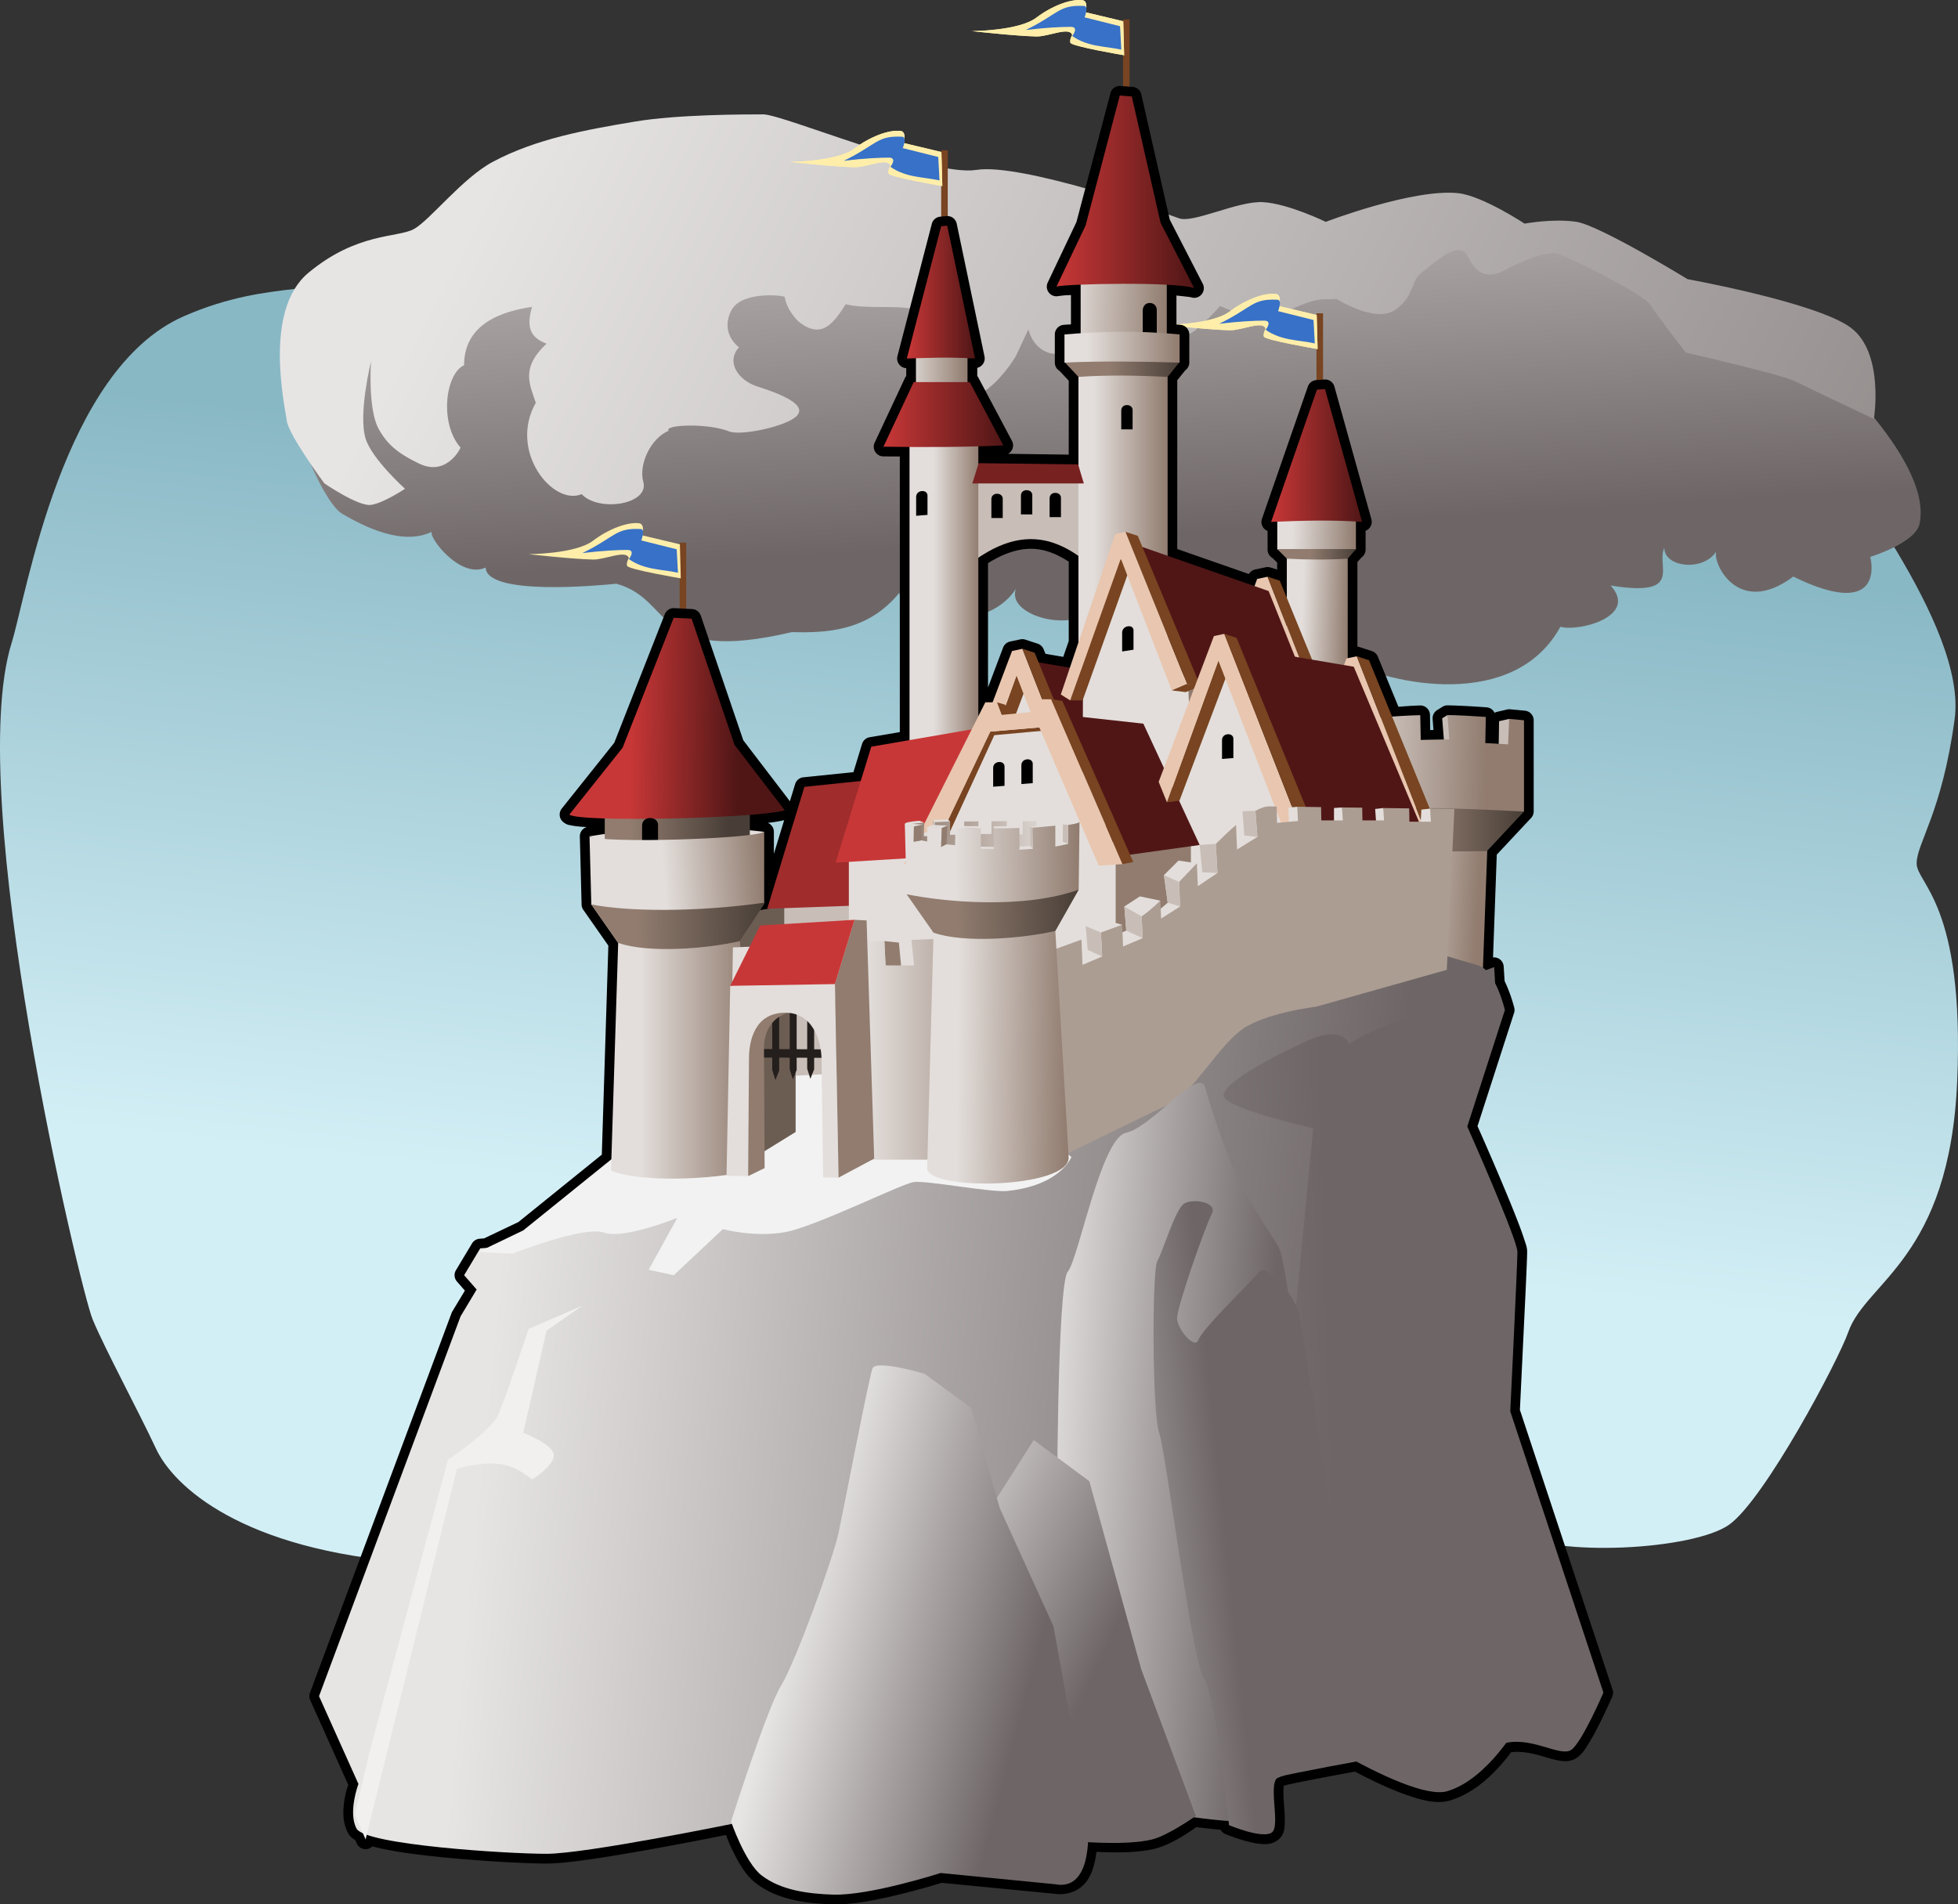 <?xml version="1.0" encoding="UTF-8" standalone="no"?>
<!-- Created with Inkscape (http://www.inkscape.org/) -->

<svg
   xmlns:dc="http://purl.org/dc/elements/1.1/"
   xmlns:cc="http://creativecommons.org/ns#"
   xmlns:rdf="http://www.w3.org/1999/02/22-rdf-syntax-ns#"
   xmlns:svg="http://www.w3.org/2000/svg"
   xmlns="http://www.w3.org/2000/svg"
   xmlns:xlink="http://www.w3.org/1999/xlink"
   xmlns:sodipodi="http://sodipodi.sourceforge.net/DTD/sodipodi-0.dtd"
   xmlns:inkscape="http://www.inkscape.org/namespaces/inkscape"
   width="523.763"
   height="509.405"
   id="svg2"
   version="1.1"
   inkscape:version="0.48.1 r9760"
   sodipodi:docname="castle.svg"
   style="display:inline">
  <rect width="100%" height="100%" fill="#333333" stroke="none"/>
  <title
     id="title3525">castle</title>
  <defs
     id="defs4">
    <linearGradient
       id="linearGradient5070">
      <stop
         id="stop5072"
         offset="0"
         style="stop-color:#e7e5e4;stop-opacity:1;" />
      <stop
         id="stop5074"
         offset="1"
         style="stop-color:#6e6666;stop-opacity:1" />
    </linearGradient>
    <linearGradient
       inkscape:collect="always"
       id="linearGradient5026">
      <stop
         style="stop-color:#c83737;stop-opacity:1"
         offset="0"
         id="stop5028" />
      <stop
         style="stop-color:#501616;stop-opacity:1"
         offset="1"
         id="stop5030" />
    </linearGradient>
    <linearGradient
       inkscape:collect="always"
       id="linearGradient4978">
      <stop
         style="stop-color:#917c6f;stop-opacity:1;"
         offset="0"
         id="stop4980" />
      <stop
         style="stop-color:#483e37;stop-opacity:1"
         offset="1"
         id="stop4982" />
    </linearGradient>
    <linearGradient
       inkscape:collect="always"
       id="linearGradient4954">
      <stop
         style="stop-color:#e3dedb;stop-opacity:1;"
         offset="0"
         id="stop4956" />
      <stop
         style="stop-color:#917c6f;stop-opacity:1"
         offset="1"
         id="stop4958" />
    </linearGradient>
    <linearGradient
       inkscape:collect="always"
       id="linearGradient4707">
      <stop
         style="stop-color:#d3eff6;stop-opacity:1"
         offset="0"
         id="stop4709" />
      <stop
         style="stop-color:#89b8c5;stop-opacity:1"
         offset="1"
         id="stop4711" />
    </linearGradient>
    <linearGradient
       id="linearGradient4321">
      <stop
         style="stop-color:#e7e5e4;stop-opacity:1;"
         offset="0"
         id="stop4323" />
      <stop
         style="stop-color:#6e6666;stop-opacity:1;"
         offset="1"
         id="stop4325" />
    </linearGradient>
    <linearGradient
       inkscape:collect="always"
       xlink:href="#linearGradient4321"
       id="linearGradient4327"
       x1="231.923"
       y1="635.476"
       x2="467.2"
       y2="657.997"
       gradientUnits="userSpaceOnUse" />
    <linearGradient
       inkscape:collect="always"
       xlink:href="#linearGradient4321"
       id="linearGradient4331"
       x1="312.425"
       y1="708.636"
       x2="376.156"
       y2="725.407"
       gradientUnits="userSpaceOnUse" />
    <linearGradient
       inkscape:collect="always"
       xlink:href="#linearGradient4321"
       id="linearGradient4335"
       x1="339.739"
       y1="678.841"
       x2="400.594"
       y2="707.592"
       gradientUnits="userSpaceOnUse" />
    <linearGradient
       inkscape:collect="always"
       xlink:href="#linearGradient4321"
       id="linearGradient4341"
       x1="376.635"
       y1="652.966"
       x2="439.408"
       y2="656.799"
       gradientUnits="userSpaceOnUse" />
    <linearGradient
       inkscape:collect="always"
       xlink:href="#linearGradient4321"
       id="linearGradient4345"
       x1="361.235"
       y1="673.839"
       x2="426.47"
       y2="667.13"
       gradientUnits="userSpaceOnUse" />
    <linearGradient
       inkscape:collect="always"
       xlink:href="#linearGradient4707"
       id="linearGradient4713"
       x1="318.367"
       y1="599.176"
       x2="340.139"
       y2="402.969"
       gradientUnits="userSpaceOnUse" />
    <linearGradient
       inkscape:collect="always"
       xlink:href="#linearGradient4954"
       id="linearGradient4960"
       x1="350.352"
       y1="436.367"
       x2="362.606"
       y2="436.367"
       gradientUnits="userSpaceOnUse" />
    <linearGradient
       inkscape:collect="always"
       xlink:href="#linearGradient4954"
       id="linearGradient4962"
       x1="393.123"
       y1="424.978"
       x2="412.919"
       y2="424.978"
       gradientUnits="userSpaceOnUse" />
    <linearGradient
       inkscape:collect="always"
       xlink:href="#linearGradient4954"
       id="linearGradient4964"
       x1="271.821"
       y1="558.708"
       x2="301.404"
       y2="558.708"
       gradientUnits="userSpaceOnUse" />
    <linearGradient
       inkscape:collect="always"
       xlink:href="#linearGradient4954"
       id="linearGradient4966"
       x1="356.732"
       y1="557.665"
       x2="386.446"
       y2="558.004"
       gradientUnits="userSpaceOnUse" />
    <linearGradient
       inkscape:collect="always"
       xlink:href="#linearGradient4954"
       id="linearGradient4974"
       x1="278.181"
       y1="508.877"
       x2="304.609"
       y2="506.844"
       gradientUnits="userSpaceOnUse" />
    <linearGradient
       inkscape:collect="always"
       xlink:href="#linearGradient4954"
       id="linearGradient4976"
       x1="356.183"
       y1="511.01"
       x2="389.35"
       y2="510.672"
       gradientUnits="userSpaceOnUse" />
    <linearGradient
       inkscape:collect="always"
       xlink:href="#linearGradient4978"
       id="linearGradient4984"
       x1="269.371"
       y1="497.017"
       x2="295.461"
       y2="496.34"
       gradientUnits="userSpaceOnUse" />
    <linearGradient
       inkscape:collect="always"
       xlink:href="#linearGradient4954"
       id="linearGradient4986"
       x1="342.857"
       y1="375.377"
       x2="359.392"
       y2="375.377"
       gradientUnits="userSpaceOnUse" />
    <linearGradient
       inkscape:collect="always"
       xlink:href="#linearGradient4954"
       id="linearGradient4988"
       x1="386.268"
       y1="357.673"
       x2="412.697"
       y2="359.028"
       gradientUnits="userSpaceOnUse" />
    <linearGradient
       inkscape:collect="always"
       xlink:href="#linearGradient4954"
       id="linearGradient4998"
       x1="391.429"
       y1="368.432"
       x2="416.127"
       y2="368.432"
       gradientUnits="userSpaceOnUse" />
    <linearGradient
       inkscape:collect="always"
       xlink:href="#linearGradient4978"
       id="linearGradient5000"
       x1="271.285"
       y1="522.238"
       x2="304.998"
       y2="521.899"
       gradientUnits="userSpaceOnUse" />
    <linearGradient
       inkscape:collect="always"
       xlink:href="#linearGradient4978"
       id="linearGradient5002"
       x1="397.189"
       y1="374.361"
       x2="416.127"
       y2="374.022"
       gradientUnits="userSpaceOnUse" />
    <linearGradient
       inkscape:collect="always"
       xlink:href="#linearGradient4978"
       id="linearGradient5004"
       x1="356.823"
       y1="520.36"
       x2="389.35"
       y2="519.174"
       gradientUnits="userSpaceOnUse" />
    <linearGradient
       inkscape:collect="always"
       xlink:href="#linearGradient4978"
       id="linearGradient5006"
       x1="478.43"
       y1="510.74"
       x2="508.247"
       y2="513.451"
       gradientUnits="userSpaceOnUse" />
    <linearGradient
       inkscape:collect="always"
       xlink:href="#linearGradient4954"
       id="linearGradient5008"
       x1="459.064"
       y1="478.596"
       x2="498.184"
       y2="479.356"
       gradientUnits="userSpaceOnUse" />
    <linearGradient
       inkscape:collect="always"
       xlink:href="#linearGradient4954"
       id="linearGradient5010"
       x1="448.873"
       y1="443.389"
       x2="461.099"
       y2="443.727"
       gradientUnits="userSpaceOnUse" />
    <linearGradient
       inkscape:collect="always"
       xlink:href="#linearGradient4954"
       id="linearGradient5012"
       x1="446.319"
       y1="418.098"
       x2="463.291"
       y2="418.437"
       gradientUnits="userSpaceOnUse" />
    <linearGradient
       inkscape:collect="always"
       xlink:href="#linearGradient4978"
       id="linearGradient5014"
       x1="451.063"
       y1="423.361"
       x2="463.291"
       y2="423.361"
       gradientUnits="userSpaceOnUse" />
    <linearGradient
       inkscape:collect="always"
       xlink:href="#linearGradient5026"
       id="linearGradient5032"
       x1="269.032"
       y1="483.125"
       x2="297.833"
       y2="483.464"
       gradientUnits="userSpaceOnUse" />
    <linearGradient
       inkscape:collect="always"
       xlink:href="#linearGradient5026"
       id="linearGradient5034"
       x1="343.149"
       y1="353.334"
       x2="361.407"
       y2="353.334"
       gradientUnits="userSpaceOnUse" />
    <linearGradient
       inkscape:collect="always"
       xlink:href="#linearGradient5026"
       id="linearGradient5036"
       x1="336.903"
       y1="386.097"
       x2="368.987"
       y2="386.097"
       gradientUnits="userSpaceOnUse" />
    <linearGradient
       inkscape:collect="always"
       xlink:href="#linearGradient5026"
       id="linearGradient5038"
       x1="383.195"
       y1="326.524"
       x2="420.022"
       y2="326.524"
       gradientUnits="userSpaceOnUse" />
    <linearGradient
       inkscape:collect="always"
       xlink:href="#linearGradient5026"
       id="linearGradient5040"
       x1="440.605"
       y1="397.043"
       x2="464.939"
       y2="397.043"
       gradientUnits="userSpaceOnUse" />
    <linearGradient
       inkscape:collect="always"
       xlink:href="#linearGradient4978"
       id="linearGradient5052"
       gradientUnits="userSpaceOnUse"
       x1="478.43"
       y1="510.74"
       x2="508.247"
       y2="513.451" />
    <linearGradient
       inkscape:collect="always"
       xlink:href="#linearGradient4978"
       id="linearGradient5057"
       gradientUnits="userSpaceOnUse"
       x1="478.43"
       y1="510.74"
       x2="508.247"
       y2="513.451" />
    <linearGradient
       inkscape:collect="always"
       xlink:href="#linearGradient4978"
       id="linearGradient5062"
       x1="481.217"
       y1="494.353"
       x2="508.247"
       y2="494.353"
       gradientUnits="userSpaceOnUse" />
    <linearGradient
       inkscape:collect="always"
       xlink:href="#linearGradient4954"
       id="linearGradient5064"
       x1="470.298"
       y1="521.244"
       x2="495.71"
       y2="522.599"
       gradientUnits="userSpaceOnUse" />
    <linearGradient
       inkscape:collect="always"
       xlink:href="#linearGradient4954"
       id="linearGradient5066"
       x1="332.368"
       y1="555.812"
       x2="374"
       y2="555.812"
       gradientUnits="userSpaceOnUse" />
    <linearGradient
       inkscape:collect="always"
       xlink:href="#linearGradient5070"
       id="linearGradient5068"
       x1="194.055"
       y1="638.493"
       x2="456.179"
       y2="630.826"
       gradientUnits="userSpaceOnUse" />
    <linearGradient
       inkscape:collect="always"
       xlink:href="#linearGradient4707"
       id="linearGradient5091"
       gradientUnits="userSpaceOnUse"
       x1="318.367"
       y1="599.176"
       x2="340.139"
       y2="402.969" />
    <linearGradient
       inkscape:collect="always"
       xlink:href="#linearGradient4954"
       id="linearGradient3230"
       x1="383.001"
       y1="500.097"
       x2="343.588"
       y2="501.893"
       gradientUnits="userSpaceOnUse" />
    <linearGradient
       inkscape:collect="always"
       xlink:href="#linearGradient4321"
       id="linearGradient3519"
       x1="221.528"
       y1="343.813"
       x2="695.121"
       y2="593.87"
       gradientUnits="userSpaceOnUse" />
    <linearGradient
       inkscape:collect="always"
       xlink:href="#linearGradient5070"
       id="linearGradient3521"
       x1="322.657"
       y1="270.516"
       x2="331.777"
       y2="422.99"
       gradientUnits="userSpaceOnUse" />
  </defs>
  <sodipodi:namedview
     id="base"
     pagecolor="#ffffff"
     bordercolor="#666666"
     borderopacity="1.0"
     inkscape:pageopacity="0.0"
     inkscape:pageshadow="2"
     inkscape:zoom="1.4756601"
     inkscape:cx="81.75842"
     inkscape:cy="271.5687"
     inkscape:document-units="px"
     inkscape:current-layer="layer2"
     showgrid="false"
     inkscape:object-nodes="true"
     inkscape:object-paths="false"
     inkscape:snap-nodes="false"
     inkscape:window-width="1826"
     inkscape:window-height="1133"
     inkscape:window-x="0"
     inkscape:window-y="0"
     inkscape:window-maximized="0"
     inkscape:snap-bbox="false"
     inkscape:snap-global="true"
     fit-margin-top="0"
     fit-margin-left="0"
     fit-margin-right="0"
     fit-margin-bottom="0" />
  <g
     inkscape:groupmode="layer"
     id="layer3"
     inkscape:label="bg"
     style="display:inline"
     transform="translate(-100.582,-275.202)"
     sodipodi:insensitive="true">
    <path
       style="color:#000000;fill:url(#linearGradient4713);fill-opacity:1;fill-rule:nonzero;stroke:none;stroke-width:0.3;marker:none;visibility:visible;display:inline;overflow:visible;enable-background:accumulate"
       d="m 202.984,346.402 c -14.408,8.621 -29.539,3.013 -53.221,13.389 -32.606,14.287 -42.005,74.334 -46.081,87.419 -12.876,41.337 18.297,172.804 21.685,180.936 3.388,8.132 12.198,24.396 16.942,34.561 4.744,10.165 23.041,27.107 68.444,30.495 45.403,3.388 283.941,-14.909 294.783,-8.132 10.843,6.777 48.114,4.744 57.601,-2.033 9.487,-6.777 29.164,-43.827 31.85,-51.502 4.744,-13.553 27.107,-19.652 29.14,-67.089 2.033,-47.436 -10.843,-52.858 -10.843,-58.279 0,-5.421 6.777,-13.553 10.165,-38.627 3.388,-25.074 -31.85,-67.766 -38.627,-80.642 z"
       id="path3845"
       inkscape:connector-curvature="0"
       sodipodi:nodetypes="cssssssssssscc" />
    <path
       style="color:#000000;fill:url(#linearGradient3521);fill-opacity:1;fill-rule:nonzero;stroke:none;stroke-width:0.3;marker:none;visibility:visible;display:inline;overflow:visible;enable-background:accumulate"
       d="m 196.464,350.843 c 0,0 -17.25,18.209 -18.688,25.397 -1.438,7.188 8.625,33.063 14.375,36.418 5.75,3.354 16.053,8.625 23.959,4.792 -1.094,1.231 7.532,12.72 14.375,9.584 0.351,7.616 30.18,4.793 34.98,4.313 15.653,4.313 9.453,21.738 46.96,12.938 8.965,0.234 20.269,-0.101 28.751,-10.542 0.319,6.149 22.264,12.12 31.147,-0.958 -2.42,6.697 13.332,11.294 19.646,6.229 6.546,8.387 35.208,12.553 68.523,12.938 12.219,6.309 45.1,13.477 57.502,-9.104 4.795,1.437 21.02,-2.742 13.417,-11.021 19.807,3.212 12.064,-5.275 14.375,-10.063 -0.032,5.181 10.34,6.442 13.896,0.958 -1.114,2.856 5.747,17.826 20.605,6.709 19.03,9.354 22.126,1.838 20.605,-5.271 0,0 12.09,-3.684 13.177,-8.865 3.71,-17.672 -28.99,-45.762 -28.99,-45.762 l -55.106,-26.834 -67.085,-2.396 -195.505,2.875 z"
       id="path4715"
       inkscape:connector-curvature="0"
       sodipodi:nodetypes="cssccccccccccccccsccccc" />
    <path
       style="color:#000000;fill:url(#linearGradient3519);fill-opacity:1;fill-rule:nonzero;stroke:none;stroke-width:0.3;marker:none;visibility:visible;display:inline;overflow:visible;enable-background:accumulate"
       d="m 183.047,348.207 c -12.12,10.089 -6.229,35.699 -5.75,39.532 0.479,3.833 10.063,16.771 10.063,16.771 0,0 9.104,6.229 12.459,5.75 3.354,-0.479 9.104,-4.313 9.104,-4.313 0,0 -8.871,-7.98 -10.542,-13.417 -2.023,-6.581 1.438,-20.605 1.438,-20.605 0,0 -0.835,12.461 1.917,17.73 2.254,4.315 5.328,6.88 11.021,9.584 7.34,3.486 11.055,-4.176 11.021,-4.313 -5.66,-6.374 -4.13,-19.698 0.958,-22.042 -0.036,-9.457 7.36,-14.036 18.185,-15.59 -1.93,6.277 0.294,8.447 3.858,9.84 -7.078,6.582 -4.401,11.074 -2.875,15.813 -7.369,12.959 4.589,27.675 12.27,24.438 4.6,4.906 18.23,2.758 16.481,-3.354 -1.237,-4.32 1.769,-11.459 6.801,-13.616 -1.385,-1.616 10.456,-2.111 16.2,0.198 3.144,1.264 15.813,-1.438 18.209,-4.313 2.396,-2.875 -4.084,-5.614 -10.542,-7.667 -5.543,-1.762 -8.507,-6.772 -5.063,-10.525 -4.876,-4.004 -2.83,-9.154 -1.331,-10.898 3.535,-4.113 13.666,-2.961 13.581,-2.536 0,0 0.291,3.156 3.645,6.51 6.274,5.132 9.574,0.209 12.647,-4.593 9.55,2.356 24.658,-2.983 26.834,9.584 -9.344,4.792 -0.958,13.417 5.271,14.855 6.229,1.438 13.417,-10.542 13.417,-10.542 l 3.354,-7.188 c 0,0 0.978,4.735 5.271,6.229 5.528,1.924 15.36,-5.931 13.417,-6.709 6.07,-2.824 12.139,-4.325 18.209,-1.438 0,0 3.354,2.875 5.271,3.354 1.917,0.479 9.104,-7.667 9.104,-7.667 l 11.5,4.792 c 14.909,-8.274 15.521,-6.222 19.646,-6.709 0,0 10.542,6.709 15.813,2.875 5.271,-3.833 3.826,-7.573 7.105,-10.029 3.449,-2.584 9.806,-8.882 12.226,-4.206 1.708,3.299 3.681,6.2 8.94,4.172 0,0 11.021,-6.229 15.334,-4.792 4.313,1.438 23.001,11.021 24.438,13.417 1.438,2.396 9.584,12.938 9.584,12.938 0,0 25.397,5.75 29.23,7.667 3.833,1.917 21.084,10.063 21.084,10.063 0,0 2.875,-17.73 -6.229,-24.438 -9.104,-6.709 -43.605,-12.938 -43.605,-12.938 0,0 -23.48,-14.375 -29.709,-15.334 -6.229,-0.958 -13.896,0.479 -13.896,0.479 0,0 -11.264,-7.439 -17.73,-8.146 -12.021,-1.314 -35.459,7.667 -35.459,7.667 0,0 -10.031,-4.882 -16.771,-5.271 -6.741,-0.389 -18.688,5.75 -22.521,4.313 -3.833,-1.438 -42.168,-14.855 -54.147,-12.938 -11.979,1.917 -51.751,-14.855 -57.022,-14.855 -5.271,0 -22.98,0.028 -34.261,1.917 -13.016,2.179 -26.456,4.561 -38.095,10.782 -8.144,4.352 -16.771,15.573 -21.084,17.969 -4.313,2.396 -15.162,0.827 -28.272,11.74 z"
       id="path4717"
       inkscape:connector-curvature="0"
       sodipodi:nodetypes="sscscacasccccccscssscsccccsccsccscccsascsscscscscaczsssasss" />
  </g>
  <g
     inkscape:groupmode="layer"
     id="layer2"
     inkscape:label="R  teg"
     style="display:inline"
     transform="translate(-100.582,-275.202)">
    <rect
       style="color:#000000;fill:#784421;fill-opacity:1;fill-rule:nonzero;stroke:none;stroke-width:0.3;marker:none;visibility:visible;display:inline;overflow:visible;enable-background:accumulate"
       id="rect3855"
       width="1.752"
       height="23.817"
       x="282.391"
       y="420.342" />
    <path
       style="color:#000000;fill:#ffeeaa;fill-opacity:1;fill-rule:nonzero;stroke:none;stroke-width:0.3;marker:none;visibility:visible;display:inline;overflow:visible;enable-background:accumulate"
       d="m 282.451,420.803 -10.063,-2.396 c 0,0 0.826,-3.031 -0.839,-3.234 -3.265,-0.398 -8.356,1.644 -12.339,4.672 -4.676,3.555 -17.25,3.594 -17.25,3.594 0,0 11.482,1.306 17.25,1.438 3.196,0.073 8.985,-2.755 9.584,-0.359 0,0 -0.719,1.078 -0.479,2.037 0.24,0.958 14.375,3.354 14.375,3.354 z"
       id="path3857"
       inkscape:connector-curvature="0"
       sodipodi:nodetypes="ccsscacscc" />
    <path
       style="color:#000000;fill:#3771c8;fill-opacity:1;fill-rule:nonzero;stroke:none;stroke-width:0.3;marker:none;visibility:visible;display:inline;overflow:visible;enable-background:accumulate"
       d="m 256.359,423.152 c 8.979,-4.405 8.81,-6.777 15.586,-6.438 1.355,0 0.169,3.049 0.169,3.049 l 9.487,2.372 0.339,6.268 c -4.207,-0.952 -8.923,-0.687 -13.13,-3.642 0,0 1.948,-2.457 -0.424,-2.457 -2.372,0 -6.438,0.169 -12.029,0.847 z"
       id="path3859"
       inkscape:connector-curvature="0"
       sodipodi:nodetypes="ccccccsc" />
    <use
       x="0"
       y="0"
       xlink:href="#rect3855"
       id="use4663"
       transform="translate(69.96,-104.94)"
       width="744.094"
       height="1052.362"
       style="stroke:none" />
    <use
       x="0"
       y="0"
       xlink:href="#path3857"
       id="use4665"
       transform="translate(69.96,-104.94)"
       width="744.094"
       height="1052.362"
       style="stroke:none" />
    <use
       x="0"
       y="0"
       xlink:href="#path3859"
       id="use4667"
       transform="translate(69.96,-104.94)"
       width="744.094"
       height="1052.362"
       style="stroke:none" />
    <use
       x="0"
       y="0"
       xlink:href="#use4665"
       id="use4669"
       width="744.094"
       height="1052.362"
       style="stroke:none" />
    <use
       x="0"
       y="0"
       xlink:href="#use4667"
       id="use4671"
       width="744.094"
       height="1052.362"
       style="stroke:none" />
    <use
       x="0"
       y="0"
       xlink:href="#use4663"
       id="use4673"
       transform="translate(48.637,-34.98)"
       width="744.094"
       height="1052.362"
       style="stroke:none" />
    <use
       x="0"
       y="0"
       xlink:href="#use4665"
       id="use4675"
       transform="translate(48.637,-34.98)"
       width="744.094"
       height="1052.362"
       style="stroke:none" />
    <use
       x="0"
       y="0"
       xlink:href="#use4667"
       id="use4677"
       transform="translate(48.637,-34.98)"
       width="744.094"
       height="1052.362"
       style="stroke:none" />
    <use
       x="0"
       y="0"
       xlink:href="#use4669"
       id="use4679"
       transform="translate(48.637,-34.98)"
       width="744.094"
       height="1052.362"
       style="stroke:none" />
    <use
       x="0"
       y="0"
       xlink:href="#use4671"
       id="use4681"
       transform="translate(48.637,-34.98)"
       width="744.094"
       height="1052.362"
       style="stroke:none" />
    <use
       x="0"
       y="0"
       xlink:href="#use4663"
       id="use4683"
       transform="translate(100.388,43.605)"
       width="744.094"
       height="1052.362"
       style="stroke:none" />
    <use
       x="0"
       y="0"
       xlink:href="#use4665"
       id="use4685"
       transform="translate(100.388,43.605)"
       width="744.094"
       height="1052.362"
       style="stroke:none" />
    <use
       x="0"
       y="0"
       xlink:href="#use4667"
       id="use4687"
       transform="translate(100.388,43.605)"
       width="744.094"
       height="1052.362"
       style="stroke:none" />
    <use
       x="0"
       y="0"
       xlink:href="#use4669"
       id="use4689"
       transform="translate(100.388,43.605)"
       width="744.094"
       height="1052.362"
       style="stroke:none" />
    <use
       x="0"
       y="0"
       xlink:href="#use4671"
       id="use4691"
       transform="translate(100.388,43.605)"
       width="744.094"
       height="1052.362"
       style="stroke:none" />
    <path
       sodipodi:type="inkscape:offset"
       inkscape:radius="2.5804632"
       inkscape:original="M 400.125 300.78125 L 390.96875 335.5 L 383.1875 351.875 C 383.82323 351.68214 386.30216 351.5123 389.65625 351.375 L 389.65625 364.375 C 388.20249 364.4697 386.77301 364.5371 385.34375 364.65625 L 385.34375 372.1875 C 385.39475 372.1855 385.44885 372.1895 385.5 372.1875 L 389.0625 376.03125 L 389.0625 399.75 L 388.96875 399.4375 L 362.375 399.09375 L 362.28125 399.40625 L 362.28125 394.59375 C 364.54943 394.52985 366.80671 394.44505 369 394.34375 L 360 377.40625 L 359.40625 377.40625 L 359.40625 371 C 360.06138 371.0297 360.71497 371.05205 361.40625 371.09375 L 353.96875 335.5625 L 352.34375 335.71875 L 343.15625 371.09375 C 343.97793 371.07025 344.78036 371.05755 345.59375 371.03125 L 345.59375 377.40625 L 345 377.40625 L 336.90625 394.6875 C 339.25115 394.7241 341.57298 394.7348 343.875 394.75 L 343.875 473.1875 L 333.65625 474.9375 L 330.84375 484.125 L 315.75 485.6875 L 305.8125 518.28125 L 306.34375 518.25 L 303.9375 518.65625 L 305.25 516.625 C 305.1669 516.6367 305.08312 516.64465 305 516.65625 L 305 497.71875 C 303.72026 497.56459 302.4302 497.40338 301.15625 497.28125 L 301.15625 493.1875 C 305.53138 492.84349 308.94698 492.42961 310.5 491.96875 L 297.09375 474.46875 L 285.59375 440.6875 L 280.8125 440.4375 L 267.15625 475.1875 L 252.875 493.09375 C 253.56956 493.63912 257.21252 493.96626 262.34375 494.125 L 262.34375 498.3125 C 260.98944 498.5053 259.63263 498.68275 258.28125 498.90625 L 258.75 517.125 L 265.9375 527.40625 L 264.125 585.3125 L 240.5625 604.34375 L 230.8125 609 L 229.0625 609.125 L 224.75 616.3125 L 228.09375 620.15625 L 223.78125 627.34375 L 185.90625 728.90625 L 196.46875 752.40625 C 196.46875 752.40625 193.6041 760.06238 196 764.375 C 196.23526 764.79846 196.79665 765.2077 197.65625 765.59375 L 198.375 767.25 L 198.6875 766 C 207.96777 769.29204 237.6379 771.09375 246.78125 771.09375 C 257.01271 771.09375 294.128 763.54576 296.34375 763.09375 C 296.93291 764.73643 300.31367 773.76831 304.28125 776.84375 C 309.50814 780.89533 316.82771 781.78461 323.4375 782 C 333.21576 782.31865 352.21875 776.21875 352.21875 776.21875 L 382.875 779.21875 C 388.72278 780.31521 391.22316 775.27959 391.65625 767.9375 C 397.5797 768.27736 404.27945 768.33717 408.75 767.25 C 412.62121 766.30857 418.7053 762.15785 419.96875 761.28125 C 423.35334 761.72683 426.5621 762.12464 429.21875 762.3125 C 429.23575 762.48066 429.34375 763.40625 429.34375 763.40625 C 429.34375 763.40625 438.44785 767.26047 440.84375 765.34375 C 443.06009 763.57068 439.94903 753.18014 442.125 750.875 C 442.56758 750.68036 442.76618 750.5968 443.5 750.28125 C 447.33644 749.33629 458.61833 747.28492 463.40625 746.40625 C 473.22439 751.6146 483.12458 755.73926 487.8125 754.3125 C 494.513 752.27322 500.14065 745.99342 503.53125 741.375 C 503.56205 741.378 503.5943 741.372 503.625 741.375 C 510.8127 739.93746 517.99992 745.19797 520.875 743.28125 C 523.75008 741.36453 529.5 727.96875 529.5 727.96875 L 504.5625 652.71875 C 504.5625 652.71875 506.5 613.44801 506.5 610.09375 C 506.5 606.73949 493.0625 576.53125 493.0625 576.53125 L 503.125 545.375 C 503.125 545.375 502.27885 541.54984 500.53125 538.1875 C 500.39672 535.83898 500.25 533.875 500.25 533.875 L 498.03125 534.71875 C 497.79136 534.49183 497.53806 534.27411 497.28125 534.09375 L 498.40625 502.78125 L 508.25 492.28125 L 508.25 467.875 C 506.87211 467.73006 505.56837 467.62018 504.28125 467.5 L 501.59375 468.125 L 501.5 474.15625 L 497.90625 473.96875 L 498.03125 466.96875 C 494.22543 466.69825 490.83265 466.53349 487.78125 466.46875 L 486.375 467.34375 L 486.8125 473 L 480.625 473.125 L 480.5 466.5 C 477.76171 466.5711 475.3167 466.7298 472.96875 466.90625 L 466.78125 451.8125 L 463.53125 450.75 L 461.09375 451.28125 L 461.09375 424.625 L 463.1875 422.21875 L 463.28125 422.21875 L 463.28125 414.6875 C 463.83408 414.7209 464.39482 414.7714 464.9375 414.8125 L 455.03125 379.28125 L 452.875 379.4375 L 440.59375 414.8125 C 441.15202 414.787 441.6945 414.7735 442.25 414.75 L 442.25 422.21875 L 442.375 422.21875 L 444.8125 424.625 L 444.8125 435.125 L 442.9375 430.53125 L 439.65625 429.46875 L 436.875 430.0625 L 436.15625 432 L 412.90625 423.875 L 412.90625 376.03125 L 416 372.1875 C 416.04 372.1885 416.0851 372.1865 416.125 372.1875 L 416.125 364.65625 C 414.95724 364.54185 413.82599 364.46013 412.6875 364.375 L 412.6875 351.34375 C 416.10322 351.52581 418.8092 351.84051 420.03125 352.28125 L 411.03125 334.78125 L 403.34375 301 L 400.125 300.78125 z M 376.1875 419.40625 C 380.90033 419.36905 385.11352 421.14264 389.0625 423.90625 L 389.0625 447.03125 L 386.75 453.8125 L 378.40625 452.375 L 377.34375 449.8125 L 374.09375 448.75 L 371.3125 449.34375 L 366.125 463.0625 L 364.15625 463.0625 L 362.28125 466.78125 L 362.28125 424.40625 C 367.41376 420.92524 371.99534 419.43932 376.1875 419.40625 z "
       style="color:#000000;fill:#000000;fill-opacity:1;fill-rule:nonzero;stroke:none;stroke-width:0.3;marker:none;visibility:visible;display:inline;overflow:visible;enable-background:accumulate"
       id="path3517"
       d="m 400.031,298.188 a 2.581,2.581 0 0 0 -2.406,1.938 l -9.094,34.469 -7.688,16.188 a 2.581,2.581 0 0 0 3.094,3.562 c -0.372,0.113 0.587,-0.076 1.656,-0.156 0.378,-0.028 1.006,-0.035 1.469,-0.062 l 0,7.844 c -0.644,0.04 -1.277,0.07 -1.938,0.125 a 2.581,2.581 0 0 0 -2.375,2.562 l 0,7.531 a 2.581,2.581 0 0 0 1.25,2.219 l 2.469,2.625 0,19.781 -16.219,-0.219 a 2.581,2.581 0 0 0 1.031,-3.469 l -9,-16.938 A 2.581,2.581 0 0 0 362,375.781 l 0,-2.188 a 2.581,2.581 0 0 0 1.938,-3.031 L 356.5,335.031 A 2.581,2.581 0 0 0 353.719,333 l -1.625,0.156 a 2.581,2.581 0 0 0 -2.25,1.906 l -9.188,35.375 a 2.581,2.581 0 0 0 2.344,3.25 l 0,2.094 a 2.581,2.581 0 0 0 -0.344,0.531 l -8.094,17.281 a 2.581,2.581 0 0 0 2.312,3.688 c 1.494,0.023 2.938,0.021 4.406,0.031 l 0,73.719 -8.062,1.375 a 2.581,2.581 0 0 0 -2.031,1.781 l -2.312,7.562 -13.406,1.375 a 2.581,2.581 0 0 0 -2.188,1.812 l -1.406,4.594 -12.469,-16.312 -11.375,-33.375 a 2.581,2.581 0 0 0 -2.312,-1.719 l -4.781,-0.25 a 2.581,2.581 0 0 0 -2.531,1.625 l -13.5,34.375 -14.062,17.625 a 2.581,2.581 0 0 0 0.438,3.625 c 0.937,0.736 1.46,0.734 2.125,0.875 0.665,0.141 1.407,0.222 2.281,0.312 0.491,0.051 1.278,0.083 1.844,0.125 a 2.581,2.581 0 0 0 -1.844,2.531 l 0.469,18.219 a 2.581,2.581 0 0 0 0.469,1.406 l 6.688,9.562 -1.75,55.906 -22.312,18.031 -9.188,4.375 -1.188,0.094 a 2.581,2.581 0 0 0 -2.031,1.25 L 222.531,615 a 2.581,2.581 0 0 0 0.281,3 l 2.125,2.438 -3.375,5.594 a 2.581,2.581 0 0 0 -0.188,0.406 L 183.5,728 a 2.581,2.581 0 0 0 0.062,1.969 l 10.188,22.688 c -0.241,0.706 -0.618,1.621 -0.969,3.688 -0.461,2.716 -0.756,6.177 0.969,9.281 0.509,0.916 1.166,1.385 1.875,1.781 l 0.375,0.875 a 2.581,2.581 0 0 0 4.188,0.812 c 5.538,1.498 13.809,2.49 22.375,3.25 9.792,0.868 19.478,1.344 24.219,1.344 5.75,0 17.38,-1.925 28.25,-3.875 9.828,-1.763 17.291,-3.283 19.75,-3.781 0.503,1.297 0.944,2.5 1.969,4.562 1.487,2.992 3.267,6.212 5.938,8.281 6.004,4.654 13.877,5.498 20.656,5.719 5.479,0.179 12.718,-1.367 18.781,-2.875 5.766,-1.434 9.902,-2.734 10.344,-2.875 l 29.938,2.906 0.219,0.031 0,-0.031 c 3.608,0.59 6.953,-0.886 8.781,-3.531 1.45,-2.097 2.095,-4.769 2.469,-7.656 5.38,0.237 11.081,0.262 15.5,-0.812 4.517,-1.098 9.328,-4.486 11.219,-5.812 2.323,0.302 4.462,0.529 6.5,0.719 a 2.581,2.581 0 0 0 1.25,1.125 c 0,0 2.388,1.003 5.156,1.781 1.384,0.389 2.871,0.761 4.344,0.875 1.473,0.114 3.074,0.147 4.625,-1.094 1.744,-1.395 1.717,-3.059 1.781,-4.562 0.065,-1.503 -0.073,-3.103 -0.188,-4.656 -0.114,-1.554 -0.197,-3.055 -0.156,-4.156 0.033,-0.891 0.138,-1.076 0.062,-1.062 0.114,-0.049 0.213,-0.086 0.375,-0.156 3.51,-0.85 13.64,-2.73 18.688,-3.656 4.699,2.462 9.418,4.701 13.656,6.188 4.492,1.575 8.384,2.562 11.875,1.5 7.225,-2.199 12.672,-8.166 16.25,-12.875 2.662,-0.34 5.571,0.249 8.344,1.062 1.503,0.441 2.942,0.909 4.406,1.156 1.464,0.247 3.165,0.369 4.75,-0.688 1.543,-1.028 2.301,-2.365 3.312,-4 1.011,-1.635 2.019,-3.54 2.938,-5.375 C 530.4,732.392 531.875,729 531.875,729 a 2.581,2.581 0 0 0 0.062,-1.844 l -24.781,-74.812 c 0.023,-0.472 0.465,-9.578 0.938,-19.562 0.242,-5.12 0.506,-10.341 0.688,-14.5 0.182,-4.159 0.312,-7.101 0.312,-8.188 0,-1.281 -0.327,-1.964 -0.719,-3.188 -0.392,-1.223 -0.923,-2.729 -1.562,-4.406 -1.279,-3.355 -2.97,-7.437 -4.656,-11.438 -3.163,-7.507 -5.965,-13.773 -6.344,-14.625 l 9.781,-30.281 a 2.581,2.581 0 0 0 0.062,-1.344 c 0,0 -0.869,-3.622 -2.594,-7.188 -0.124,-2.073 -0.25,-3.938 -0.25,-3.938 a 2.581,2.581 0 0 0 -2.844,-2.375 l 1,-27.5 9.156,-9.781 a 2.581,2.581 0 0 0 0.719,-1.75 l 0,-24.406 a 2.581,2.581 0 0 0 -2.312,-2.562 c -1.411,-0.148 -2.729,-0.256 -4,-0.375 A 2.581,2.581 0 0 0 503.688,465 L 501,465.625 a 2.581,2.581 0 0 0 -0.625,0.25 2.581,2.581 0 0 0 -2.156,-1.469 c -3.84,-0.273 -7.271,-0.465 -10.375,-0.531 a 2.581,2.581 0 0 0 -1.438,0.406 L 485,465.156 a 2.581,2.581 0 0 0 -1.188,2.375 l 0.219,2.938 -0.875,0 -0.062,-4.031 a 2.581,2.581 0 0 0 -2.656,-2.531 c -2.113,0.055 -3.939,0.219 -5.781,0.344 l -5.5,-13.406 a 2.581,2.581 0 0 0 -1.562,-1.469 l -3.25,-1.062 a 2.581,2.581 0 0 0 -0.656,-0.156 l 0,-22.594 1.062,-1.219 a 2.581,2.581 0 0 0 1.125,-2.125 l 0,-5.031 a 2.581,2.581 0 0 0 1.562,-3.062 l -9.906,-35.531 a 2.581,2.581 0 0 0 -2.688,-1.875 l -2.156,0.156 a 2.581,2.581 0 0 0 -2.25,1.719 l -12.281,35.375 a 2.581,2.581 0 0 0 1.5,3.25 l 0,5 a 2.581,2.581 0 0 0 1.281,2.219 l 1.281,1.25 0,1.875 L 440.438,427 a 2.581,2.581 0 0 0 -1.312,-0.062 l -2.781,0.594 a 2.581,2.581 0 0 0 -1.688,1.219 L 415.5,422.062 l 0,-45.156 2.125,-2.625 a 2.581,2.581 0 0 0 1.094,-2.094 l 0,-7.531 a 2.581,2.581 0 0 0 -2.344,-2.562 c -0.378,-0.037 -0.726,-0.062 -1.094,-0.094 l 0,-7.75 c 1.525,0.18 3.612,0.374 3.875,0.469 a 2.581,2.581 0 0 0 3.156,-3.625 l -8.812,-17.125 -7.625,-33.531 a 2.581,2.581 0 0 0 -2.344,-2 l -3.219,-0.219 a 2.581,2.581 0 0 0 -0.281,-0.031 z M 376.219,422 c 3.645,-0.029 6.95,1.327 10.25,3.438 l 0,21.219 -1.469,4.25 -4.75,-0.812 -0.531,-1.281 a 2.581,2.581 0 0 0 -1.562,-1.438 l -3.25,-1.062 a 2.581,2.581 0 0 0 -1.344,-0.094 l -2.781,0.594 a 2.581,2.581 0 0 0 -1.875,1.625 l -4.031,10.656 0,-33.25 c 4.31,-2.7 8.044,-3.818 11.344,-3.844 z m -65.875,72.594 -2.75,9 0,-5.875 a 2.581,2.581 0 0 0 -1.625,-2.406 c 1.745,-0.191 3.194,-0.435 4.375,-0.719 z" />
    <path
       sodipodi:nodetypes="cccccccc"
       inkscape:connector-curvature="0"
       id="path4693"
       d="m 387.65,507.044 19.088,-51.698 2.784,-0.597 20.058,51.218 -4.35,0.679 -17.299,-44.738 -15.907,45.931 z"
       style="color:#000000;fill:#e9c6af;fill-opacity:1;fill-rule:nonzero;stroke:none;stroke-width:0.3;marker:none;visibility:visible;display:inline;overflow:visible;enable-background:accumulate" />
    <path
       sodipodi:nodetypes="ccccc"
       inkscape:connector-curvature="0"
       id="path4695"
       d="m 409.522,454.75 3.274,1.066 20.668,50.475 -3.884,-0.324 z"
       style="color:#000000;fill:#784421;fill-opacity:1;fill-rule:nonzero;stroke:none;stroke-width:0.3;marker:none;visibility:visible;display:inline;overflow:visible;enable-background:accumulate" />
    <path
       style="color:#000000;fill:#e3dedb;fill-opacity:1;fill-rule:nonzero;stroke:none;stroke-width:0.3;marker:none;visibility:visible;display:inline;overflow:visible;enable-background:accumulate"
       d="m 354.863,501.276 17.716,-47.523 21.371,45.273 0,26.995 -40.211,0 z"
       id="path4697"
       inkscape:connector-curvature="0" />
    <path
       style="color:#000000;fill:#c8beb7;fill-opacity:1;fill-rule:nonzero;stroke:none;stroke-width:0.3;marker:none;visibility:visible;display:inline;overflow:visible;enable-background:accumulate"
       d="m 357.128,402.822 38.627,0 1.016,27.784 c -10.981,-11.087 -23.008,-18.341 -42.015,0 z"
       id="path3839"
       inkscape:connector-curvature="0"
       sodipodi:nodetypes="ccccc" />
    <rect
       style="color:#000000;fill:url(#linearGradient4986);fill-opacity:1;fill-rule:nonzero;stroke:none;stroke-width:0.282;marker:none;visibility:visible;display:inline;overflow:visible;enable-background:accumulate"
       id="rect3835"
       width="13.793"
       height="17.619"
       x="345.599"
       y="366.567" />
    <rect
       style="color:#000000;fill:url(#linearGradient4960);fill-opacity:1;fill-rule:nonzero;stroke:none;stroke-width:0.282;marker:none;visibility:visible;display:inline;overflow:visible;enable-background:accumulate"
       id="rect3831"
       width="18.408"
       height="98.601"
       x="343.879"
       y="391.805" />
    <rect
       y="374.768"
       x="389.068"
       height="99.341"
       width="23.85"
       id="rect3821"
       style="color:#000000;fill:url(#linearGradient4962);fill-opacity:1;fill-rule:nonzero;stroke:none;stroke-width:0.3;marker:none;visibility:visible;display:inline;overflow:visible;enable-background:accumulate"
       ry="0" />
    <path
       inkscape:connector-curvature="0"
       id="path3825"
       d="m 385.33,372.029 3.739,3.987 c 8.196,-0.568 16.809,-0.348 23.85,0 l 3.208,-3.987 c -9.679,-2.052 -19.842,-2.414 -30.797,0 z"
       style="color:#000000;fill:url(#linearGradient5002);fill-opacity:1;fill-rule:nonzero;stroke:none;stroke-width:0.3;marker:none;visibility:visible;display:inline;overflow:visible;enable-background:accumulate"
       sodipodi:nodetypes="ccccc" />
    <path
       style="color:#000000;fill:#501616;fill-opacity:1;fill-rule:nonzero;stroke:none;stroke-width:0.3;marker:none;visibility:visible;display:inline;overflow:visible;enable-background:accumulate"
       d="m 376.515,452.066 32.197,5.483 17.856,42.461 -30.369,-0.562 z"
       id="path4699"
       inkscape:connector-curvature="0"
       sodipodi:nodetypes="ccccc" />
    <rect
       style="color:#000000;fill:url(#linearGradient4988);fill-opacity:1;fill-rule:nonzero;stroke:none;stroke-width:0.3;marker:none;visibility:visible;display:inline;overflow:visible;enable-background:accumulate"
       id="rect3827"
       width="23.041"
       height="18.805"
       x="389.656"
       y="349.626" />
    <path
       sodipodi:nodetypes="ccccc"
       style="color:#000000;fill:#784421;fill-opacity:1;fill-rule:nonzero;stroke:none;stroke-width:0.3;marker:none;visibility:visible;display:inline;overflow:visible;enable-background:accumulate"
       d="m 375.531,457.69 -13.45,35.7 -3.338,0.423 13.751,-37.905 z"
       id="path4701"
       inkscape:connector-curvature="0" />
    <rect
       style="color:#000000;fill:url(#linearGradient5010);fill-opacity:1;fill-rule:nonzero;stroke:none;stroke-width:0.3;marker:none;visibility:visible;display:inline;overflow:visible;enable-background:accumulate"
       id="rect3813"
       width="16.292"
       height="42.18"
       x="444.807"
       y="422.637" />
    <path
       style="color:#000000;fill:url(#linearGradient5012);fill-opacity:1;fill-rule:nonzero;stroke:none;stroke-width:0.352;marker:none;visibility:visible;display:inline;overflow:visible;enable-background:accumulate"
       d="m 442.253,413.685 21.038,0 0,8.544 -21.038,0 z"
       id="rect3815"
       inkscape:connector-curvature="0" />
    <path
       style="color:#000000;fill:url(#linearGradient5014);fill-opacity:1;fill-rule:nonzero;stroke:none;stroke-width:0.3;marker:none;visibility:visible;display:inline;overflow:visible;enable-background:accumulate"
       d="m 442.253,422.084 2.554,2.553 c 5.142,0.289 10.512,0.349 16.292,0 l 2.192,-2.553 z"
       id="path3817"
       inkscape:connector-curvature="0"
       sodipodi:nodetypes="ccccc" />
    <path
       style="color:#000000;fill:url(#linearGradient5062);stroke:none;stroke-width:0.3;marker:none;visibility:visible;display:inline;overflow:visible;enable-background:accumulate"
       d="m 481.217,502.87 0.941,-17.034 26.09,6.438 0,0 -9.826,10.504 0,0"
       id="path5060"
       inkscape:connector-curvature="0" />
    <path
       style="color:#000000;fill:url(#linearGradient5064);stroke:none;stroke-width:0.3;marker:none;visibility:visible;display:inline;overflow:visible;enable-background:accumulate"
       d="m 498.421,502.778 -1.355,36.933 -17.958,1.355 2.109,-38.195"
       id="path3042"
       inkscape:connector-curvature="0" />
    <path
       style="color:#000000;fill:#c8beb7;fill-opacity:1;fill-rule:nonzero;stroke:none;stroke-width:0.3;marker:none;visibility:visible;display:inline;overflow:visible;enable-background:accumulate"
       d="m 504.281,467.5 -2.7,0.622 -0.12,8.026 4.552,0.359 z"
       id="path3288"
       inkscape:connector-curvature="0" />
    <path
       style="color:#000000;fill:#c8beb7;fill-opacity:1;fill-rule:nonzero;stroke:none;stroke-width:0.3;marker:none;visibility:visible;display:inline;overflow:visible;enable-background:accumulate"
       d="m 487.781,466.469 -1.414,0.875 0.539,6.828 2.995,0.359 z"
       id="path3290"
       inkscape:connector-curvature="0" />
    <path
       style="color:#000000;fill:url(#linearGradient5008);fill-opacity:1;fill-rule:nonzero;stroke:none;stroke-width:0.3;marker:none;visibility:visible;display:inline;overflow:visible;enable-background:accumulate"
       d="m 487.781,466.469 0.469,6.5 -7.625,0.156 -0.125,-6.625 c -7.124,0.185 -12.503,0.84 -18.344,1.375 l 0,24.406 c 12.731,-0.3 6.579,-1.985 46.094,0 l 0,-24.406 c -1.378,-0.145 -2.682,-0.255 -3.969,-0.375 L 504,474.312 l -6.094,-0.344 0.125,-7 c -3.806,-0.271 -7.199,-0.435 -10.25,-0.5 z"
       id="rect3040"
       inkscape:connector-curvature="0" />
    <rect
       style="color:#000000;fill:#917c6f;fill-opacity:1;fill-rule:nonzero;stroke:none;stroke-width:1.2;marker:none;visibility:visible;display:inline;overflow:visible;enable-background:accumulate"
       id="rect3038"
       width="5.63"
       height="7.068"
       x="417.605"
       y="458.059" />
    <path
       style="color:#000000;fill:#e9c6af;fill-opacity:1;fill-rule:nonzero;stroke:none;stroke-width:0.3;marker:none;visibility:visible;display:inline;overflow:visible;enable-background:accumulate"
       d="m 356.525,488.346 14.776,-38.999 2.784,-0.597 20.058,51.218 -4.35,0.679 -17.299,-44.738 -13.751,37.905 z"
       id="path4703"
       inkscape:connector-curvature="0"
       sodipodi:nodetypes="cccccccc" />
    <path
       style="color:#000000;fill:url(#linearGradient4327);fill-opacity:1;fill-rule:nonzero;stroke:none;stroke-width:0.3;marker:none;visibility:visible;display:inline;overflow:visible;enable-background:accumulate"
       d="m 229.048,609.121 -4.313,7.188 3.354,3.833 -4.313,7.188 -37.855,101.586 10.542,23.48 c 0,0 -2.875,7.667 -0.479,11.979 2.396,4.313 40.251,6.709 50.793,6.709 10.542,0 50.314,-8.146 50.314,-8.146 55.97,12.665 121.877,-9.581 143.754,-11.5 0,0 13.896,-6.229 18.209,-6.709 25.879,6.402 34.996,-4.353 44.564,-3.354 7.188,-1.438 14.375,3.833 17.25,1.917 2.875,-1.917 8.625,-15.334 8.625,-15.334 l -24.917,-75.231 c 0,0 1.917,-39.293 1.917,-42.647 0,-3.354 -13.417,-33.543 -13.417,-33.543 l 10.063,-31.147 c 0,0 -2.396,-10.542 -7.188,-11.979 -4.792,-1.438 -14.855,-4.313 -14.855,-4.313 l -169.151,42.168 -54.147,23.001 -21.563,14.375 z"
       id="path3976"
       inkscape:connector-curvature="0"
       sodipodi:nodetypes="ccccccssccccsccsccsccccc" />
    <path
       style="color:#000000;fill:#f2f2f2;fill-opacity:1;fill-rule:nonzero;stroke:none;stroke-width:0.3;marker:none;visibility:visible;display:inline;overflow:visible;enable-background:accumulate"
       d="m 267.862,582.287 -27.313,22.042 -11.979,5.75 9.104,0.479 c 0,0 19.167,-7.565 24.438,-5.648 5.271,1.917 19.646,-3.936 19.646,-3.936 l -7.667,13.896 6.709,1.438 13.136,-12.308 c 0,0 8.427,2.246 16.573,0.808 8.146,-1.438 31.147,-12.938 34.501,-13.417 3.354,-0.479 20.6,2.828 24.917,2.396 14.375,-1.438 17.25,-9.104 17.25,-9.104 l -42.647,-34.98 -52.231,6.709 z"
       id="path3974"
       inkscape:connector-curvature="0"
       sodipodi:nodetypes="ccccsccccssscccc" />
    <path
       style="color:#000000;fill:#6c5d53;fill-opacity:1;fill-rule:nonzero;stroke:none;stroke-width:0.3;marker:none;visibility:visible;display:inline;overflow:visible;enable-background:accumulate"
       d="m 293.428,520.397 24.396,-4.066 -0.678,24.057 -26.768,2.711 z"
       id="path3968"
       inkscape:connector-curvature="0" />
    <path
       style="color:#000000;fill:#c8beb7;fill-opacity:1;fill-rule:nonzero;stroke:none;stroke-width:0.3;marker:none;visibility:visible;display:inline;overflow:visible;enable-background:accumulate"
       d="m 310.37,515.992 26.768,0 0,45.742 -26.768,1.355 z"
       id="rect3963"
       inkscape:connector-curvature="0"
       sodipodi:nodetypes="ccccc" />
    <path
       style="color:#000000;fill:#6c5d53;fill-opacity:1;fill-rule:nonzero;stroke:none;stroke-width:0.3;marker:none;visibility:visible;display:inline;overflow:visible;enable-background:accumulate"
       d="m 301.899,585.114 11.52,-7.115 0,-42.693 -15.247,3.388 z"
       id="path3966"
       inkscape:connector-curvature="0" />
    <path
       style="color:#000000;fill:url(#linearGradient4964);fill-opacity:1;fill-rule:nonzero;stroke:none;stroke-width:0.3;marker:none;visibility:visible;display:inline;overflow:visible;enable-background:accumulate"
       d="m 265.945,527.421 -1.917,60.856 c 7.186,3.276 27.375,2.563 37.376,0 l -2.875,-61.335 z"
       id="path3944"
       inkscape:connector-curvature="0"
       sodipodi:nodetypes="ccccc" />
    <path
       style="color:#000000;fill:#e3dedb;fill-opacity:1;fill-rule:nonzero;stroke:none;stroke-width:0.3;marker:none;visibility:visible;display:inline;overflow:visible;enable-background:accumulate"
       d="m 258.278,498.909 c 15.303,-2.531 30.781,-3.118 46.72,-1.198 l -20.605,12.698 z"
       id="path3911"
       inkscape:connector-curvature="0"
       sodipodi:nodetypes="cccc" />
    <path
       sodipodi:nodetypes="cccccccc"
       inkscape:connector-curvature="0"
       id="path3873"
       d="m 417.78,481.768 19.088,-51.698 2.784,-0.597 20.058,51.218 -4.35,0.679 -17.299,-44.738 -15.907,45.931 z"
       style="color:#000000;fill:#e9c6af;fill-opacity:1;fill-rule:nonzero;stroke:none;stroke-width:0.3;marker:none;visibility:visible;display:inline;overflow:visible;enable-background:accumulate" />
    <path
       style="color:#000000;fill:#784421;fill-opacity:1;fill-rule:nonzero;stroke:none;stroke-width:0.3;marker:none;visibility:visible;display:inline;overflow:visible;enable-background:accumulate"
       d="m 374.085,448.75 3.274,1.066 20.668,50.475 -3.884,-0.324 z"
       id="path4705"
       inkscape:connector-curvature="0"
       sodipodi:nodetypes="ccccc" />
    <path
       sodipodi:nodetypes="ccccc"
       inkscape:connector-curvature="0"
       id="path3875"
       d="m 439.652,429.474 3.274,1.066 20.668,50.475 -3.884,-0.324 z"
       style="color:#000000;fill:#784421;fill-opacity:1;fill-rule:nonzero;stroke:none;stroke-width:0.3;marker:none;visibility:visible;display:inline;overflow:visible;enable-background:accumulate" />
    <path
       style="color:#000000;fill:#e3dedb;fill-opacity:1;fill-rule:nonzero;stroke:none;stroke-width:0.3;marker:none;visibility:visible;display:inline;overflow:visible;enable-background:accumulate"
       d="m 390.273,459.413 9.873,-36.936 18.267,35.832 1.547,36.556 -29.827,1.385 z"
       id="path3871"
       inkscape:connector-curvature="0"
       sodipodi:nodetypes="cccccc" />
    <path
       style="color:#000000;fill:#784421;fill-opacity:1;fill-rule:nonzero;stroke:none;stroke-width:0.3;marker:none;visibility:visible;display:inline;overflow:visible;enable-background:accumulate"
       d="m 400.062,424.625 -13.198,37.932 3.312,0 12.917,-36.151 z"
       id="path3867"
       inkscape:connector-curvature="0"
       sodipodi:nodetypes="ccccc" />
    <path
       style="color:#000000;fill:#e9c6af;fill-opacity:1;fill-rule:nonzero;stroke:none;stroke-width:0.3;marker:none;visibility:visible;display:inline;overflow:visible;enable-background:accumulate"
       d="m 401.656,417.469 -2.781,0.594 -14.528,42.912 2.517,1.582 13.537,-37.932 13.625,35.25 4.085,-1.748 z"
       id="path3863"
       inkscape:connector-curvature="0"
       sodipodi:nodetypes="cccccccc" />
    <path
       style="color:#000000;fill:#501616;fill-opacity:1;fill-rule:nonzero;stroke:none;stroke-width:0.3;marker:none;visibility:visible;display:inline;overflow:visible;enable-background:accumulate"
       d="m 404.083,420.79 35.853,12.513 14.201,35.431 -30.369,-0.562 z"
       id="path3869"
       inkscape:connector-curvature="0"
       sodipodi:nodetypes="ccccc" />
    <path
       style="color:#000000;fill:#784421;fill-opacity:1;fill-rule:nonzero;stroke:none;stroke-width:0.3;marker:none;visibility:visible;display:inline;overflow:visible;enable-background:accumulate"
       d="m 401.656,417.469 16.456,40.658 3.562,0.562 -16.737,-40.158 z"
       id="path3865"
       inkscape:connector-curvature="0"
       sodipodi:nodetypes="ccccc" />
    <path
       style="color:#000000;fill:#e9c6af;fill-opacity:1;fill-rule:nonzero;stroke:none;stroke-width:0.3;marker:none;visibility:visible;display:inline;overflow:visible;enable-background:accumulate"
       d="m 441.65,503.044 19.088,-51.698 2.784,-0.597 20.058,51.218 -4.35,0.679 -17.299,-44.738 -15.907,45.931 z"
       id="path3877"
       inkscape:connector-curvature="0"
       sodipodi:nodetypes="cccccccc" />
    <path
       style="color:#000000;fill:#784421;fill-opacity:1;fill-rule:nonzero;stroke:none;stroke-width:0.3;marker:none;visibility:visible;display:inline;overflow:visible;enable-background:accumulate"
       d="m 463.522,450.75 3.274,1.066 20.668,50.475 -3.884,-0.324 z"
       id="path3879"
       inkscape:connector-curvature="0"
       sodipodi:nodetypes="ccccc" />
    <path
       inkscape:connector-curvature="0"
       id="path3881"
       d="m 408.863,497.276 17.716,-47.523 21.371,45.273 0,26.995 -40.211,0 z"
       style="color:#000000;fill:#e3dedb;fill-opacity:1;fill-rule:nonzero;stroke:none;stroke-width:0.3;marker:none;visibility:visible;display:inline;overflow:visible;enable-background:accumulate" />
    <path
       style="color:#000000;fill:#917c6f;fill-opacity:1;fill-rule:nonzero;stroke:none;stroke-width:0.3;marker:none;visibility:visible;display:inline;overflow:visible;enable-background:accumulate"
       d="m 399.021,537.206 20.129,-7.787 0,-29.428 -21.09,0.387 z"
       id="path3842"
       inkscape:connector-curvature="0"
       sodipodi:nodetypes="ccccc" />
    <path
       sodipodi:nodetypes="ccccc"
       inkscape:connector-curvature="0"
       id="path3883"
       d="m 430.515,448.066 32.197,5.483 17.856,42.461 -30.369,-0.562 z"
       style="color:#000000;fill:#501616;fill-opacity:1;fill-rule:nonzero;stroke:none;stroke-width:0.3;marker:none;visibility:visible;display:inline;overflow:visible;enable-background:accumulate" />
    <path
       style="color:#000000;fill:#501616;fill-opacity:1;fill-rule:nonzero;stroke:none;stroke-width:0.3;marker:none;visibility:visible;display:inline;overflow:visible;enable-background:accumulate"
       d="m 383.515,466.261 22.909,2.513 15.068,32.459 -21.045,2.924 z"
       id="path3830"
       inkscape:connector-curvature="0"
       sodipodi:nodetypes="ccccc" />
    <path
       inkscape:connector-curvature="0"
       id="path3885"
       d="m 429.531,453.69 -13.45,35.7 -3.338,0.423 13.751,-37.905 z"
       style="color:#000000;fill:#784421;fill-opacity:1;fill-rule:nonzero;stroke:none;stroke-width:0.3;marker:none;visibility:visible;display:inline;overflow:visible;enable-background:accumulate"
       sodipodi:nodetypes="ccccc" />
    <path
       style="color:#000000;fill:#784421;fill-opacity:1;fill-rule:nonzero;stroke:none;stroke-width:0.3;marker:none;visibility:visible;display:inline;overflow:visible;enable-background:accumulate"
       d="m 414.026,459.875 4.085,-1.748 3.562,0.562 -3.895,1.65 z"
       id="path3903"
       inkscape:connector-curvature="0"
       sodipodi:nodetypes="ccccc" />
    <path
       sodipodi:nodetypes="cccccccc"
       inkscape:connector-curvature="0"
       id="path3887"
       d="m 410.525,484.346 14.776,-38.999 2.784,-0.597 20.058,51.218 -4.35,0.679 -17.299,-44.738 -13.751,37.905 z"
       style="color:#000000;fill:#e9c6af;fill-opacity:1;fill-rule:nonzero;stroke:none;stroke-width:0.3;marker:none;visibility:visible;display:inline;overflow:visible;enable-background:accumulate" />
    <path
       sodipodi:nodetypes="ccccc"
       inkscape:connector-curvature="0"
       id="path3889"
       d="m 428.085,444.75 3.274,1.066 20.668,50.475 -3.884,-0.324 z"
       style="color:#000000;fill:#784421;fill-opacity:1;fill-rule:nonzero;stroke:none;stroke-width:0.3;marker:none;visibility:visible;display:inline;overflow:visible;enable-background:accumulate" />
    <path
       style="color:#000000;fill:#a02c2c;fill-opacity:1;fill-rule:nonzero;stroke:none;stroke-width:0.3;marker:none;visibility:visible;display:inline;overflow:visible;enable-background:accumulate"
       d="m 315.754,485.675 23.065,-2.386 -10.737,34.2 -22.27,0.795 z"
       id="path3051"
       inkscape:connector-curvature="0"
       sodipodi:nodetypes="ccccc" />
    <rect
       style="color:#000000;fill:#e3dedb;fill-opacity:1;fill-rule:nonzero;stroke:none;stroke-width:0.3;marker:none;visibility:visible;display:inline;overflow:visible;enable-background:accumulate"
       id="rect3961"
       width="35.577"
       height="35.916"
       x="327.65"
       y="502.778" />
    <path
       sodipodi:nodetypes="ccccc"
       inkscape:connector-curvature="0"
       id="path3821"
       d="m 333.649,474.938 27.869,-4.806 -10.737,34.2 -26.676,1.624 z"
       style="color:#000000;fill:#c83737;fill-opacity:1;fill-rule:nonzero;stroke:none;stroke-width:0.3;marker:none;visibility:visible;display:inline;overflow:visible;enable-background:accumulate" />
    <path
       style="color:#000000;fill:#784421;fill-opacity:1;fill-rule:nonzero;stroke:none;stroke-width:0.3;marker:none;visibility:visible;display:inline;overflow:visible;enable-background:accumulate"
       d="m 367.25,463.062 2.19,0.641 1.591,3.281 -2.531,-0.547 z"
       id="path3832"
       inkscape:connector-curvature="0" />
    <path
       style="color:#000000;fill:#e3dedb;fill-opacity:1;fill-rule:nonzero;stroke:none;stroke-width:0.3;marker:none;visibility:visible;display:inline;overflow:visible;enable-background:accumulate"
       d="m 363.871,468.312 17.997,-0.844 17.153,38.805 0,30.932 -51.178,0 0,-33.744 z"
       id="path3840"
       inkscape:connector-curvature="0" />
    <path
       style="color:#000000;fill:#784421;fill-opacity:1;fill-rule:nonzero;stroke:none;stroke-width:0.3;marker:none;visibility:visible;display:inline;overflow:visible;enable-background:accumulate"
       d="m 380.774,470.563 -14.217,1.292 -15.72,34.2 -2.087,-0.087 16.719,-35.062 13.125,-1.125 z"
       id="path3836"
       inkscape:connector-curvature="0"
       sodipodi:nodetypes="ccccccc" />
    <path
       style="color:#000000;fill:#e9c6af;fill-opacity:1;fill-rule:nonzero;stroke:none;stroke-width:0.3;marker:none;visibility:visible;display:inline;overflow:visible;enable-background:accumulate"
       d="m 378.688,462.25 -1.594,3.344 -8.594,0.844 -1.25,-3.375 -3.094,0 -21.75,43.281 6.344,-0.375 16.719,-35.062 13.125,-1.125 15.906,36.977 6.344,-0.415 -19.062,-44.094 z"
       id="path3823"
       inkscape:connector-curvature="0"
       sodipodi:nodetypes="ccccccccccccc" />
    <path
       style="color:#000000;fill:#784421;fill-opacity:1;fill-rule:nonzero;stroke:none;stroke-width:0.3;marker:none;visibility:visible;display:inline;overflow:visible;enable-background:accumulate"
       d="m 381.781,462.25 2.969,0.438 18.981,43.094 -2.887,0.562 z"
       id="path3838"
       inkscape:connector-curvature="0" />
    <rect
       style="color:#000000;fill:url(#linearGradient4984);fill-opacity:1;fill-rule:nonzero;stroke:none;stroke-width:0.3;marker:none;visibility:visible;display:inline;overflow:visible;enable-background:accumulate"
       id="rect3907"
       width="38.814"
       height="15.094"
       x="262.351"
       y="490.044" />
    <path
       style="color:#000000;fill:url(#linearGradient5032);fill-opacity:1;fill-rule:nonzero;stroke:none;stroke-width:0.3;marker:none;visibility:visible;display:inline;overflow:visible;enable-background:accumulate"
       d="m 280.799,440.449 4.792,0.24 11.5,33.782 13.417,17.49 c -7.308,2.169 -54.911,3.275 -57.63,1.14 l 14.264,-17.911 z"
       id="path3905"
       inkscape:connector-curvature="0"
       sodipodi:nodetypes="ccccccc" />
    <path
       sodipodi:nodetypes="sccccs"
       inkscape:connector-curvature="0"
       id="path3215"
       d="m 274.482,494.009 c -1.32,-0.001 -2.146,0.862 -2.146,2.056 l 0,7.071 4.27,0 0,-7.071 c 0.105,-1.119 -0.753,-2.055 -2.124,-2.056 z"
       style="color:#000000;fill:#000000;fill-opacity:1;fill-rule:nonzero;stroke:none;stroke-width:0.3;marker:none;visibility:visible;display:inline;overflow:visible;enable-background:accumulate" />
    <path
       style="color:#000000;fill:url(#linearGradient4974);fill-opacity:1;fill-rule:nonzero;stroke:none;stroke-width:0.3;marker:none;visibility:visible;display:inline;overflow:visible;enable-background:accumulate"
       d="m 258.278,498.909 0.479,18.209 7.188,10.302 c 8.248,2.899 24.101,1.522 32.584,-0.479 l 6.469,-10.186 0,-19.044 c -2.862,1.919 -43.881,3.188 -46.72,1.198 z"
       id="path3909"
       inkscape:connector-curvature="0"
       sodipodi:nodetypes="ccccccc" />
    <path
       style="color:#000000;fill:url(#linearGradient5000);fill-opacity:1;fill-rule:nonzero;stroke:none;stroke-width:0.3;marker:none;visibility:visible;display:inline;overflow:visible;enable-background:accumulate"
       d="m 305.237,516.639 c -18.974,2.68 -37.147,2.362 -46.49,0.49 l 7.188,10.281 c 8.248,2.899 24.11,1.532 32.594,-0.469 z"
       id="path3913"
       inkscape:connector-curvature="0"
       sodipodi:nodetypes="ccccc" />
    <path
       style="color:#000000;fill:#917c6f;fill-opacity:1;fill-rule:nonzero;stroke:none;stroke-width:0.3;marker:none;visibility:visible;display:inline;overflow:visible;enable-background:accumulate"
       d="m 337.156,526.938 3.878,0.405 0.678,7.115 -4.243,-1.021 z"
       id="path3280"
       inkscape:connector-curvature="0" />
    <path
       style="color:#000000;fill:url(#linearGradient5066);fill-opacity:1;fill-rule:nonzero;stroke:none;stroke-width:0.3;marker:none;visibility:visible;display:inline;overflow:visible;enable-background:accumulate"
       d="m 354.344,526.219 -9.969,0.406 0.719,6.812 -7.625,0 -0.312,-6.5 -40.531,1.688 -0.25,15.812 33.062,-1.688 1.906,42.656 22.281,0 0.719,-59.188 z"
       id="path3959"
       inkscape:connector-curvature="0" />
    <use
       x="0"
       y="0"
       xlink:href="#path5044"
       id="use5046"
       width="744.094"
       height="1052.362"
       transform="translate(4.678,-0.169)" />
    <use
       x="0"
       y="0"
       xlink:href="#use5046"
       id="use5048"
       transform="translate(4.678,-0.169)"
       width="744.094"
       height="1052.362" />
    <path
       style="color:#000000;fill:#241f1c;fill-opacity:1;fill-rule:nonzero;stroke:none;stroke-width:0.3;marker:none;visibility:visible;display:inline;overflow:visible;enable-background:accumulate"
       d="m 303.424,555.805 19.313,0.103 0,2.269 -19.652,-0.103 z"
       id="path5042"
       inkscape:connector-curvature="0" />
    <path
       style="color:#000000;fill:#241f1c;fill-opacity:1;fill-rule:nonzero;stroke:none;stroke-width:0.3;marker:none;visibility:visible;display:inline;overflow:visible;enable-background:accumulate"
       d="m 307.151,544.962 0,16.433 0.847,2.711 1.016,-2.541 0,-17.28 z"
       id="path5044"
       inkscape:connector-curvature="0" />
    <path
       style="color:#000000;fill:#917c6f;fill-opacity:1;fill-rule:nonzero;stroke:none;stroke-width:0.3;marker:none;visibility:visible;display:inline;overflow:visible;enable-background:accumulate"
       d="m 300.708,589.802 4.409,-2.147 -0.169,-32.02 c -0.034,-6.324 4.066,-9.487 7.793,-9.657 6.777,-1.016 -13.892,-1.525 -13.892,-1.525 z"
       id="path3953"
       inkscape:connector-curvature="0"
       sodipodi:nodetypes="ccsccc" />
    <path
       style="color:#000000;fill:#e3dedb;fill-opacity:1;fill-rule:nonzero;stroke:none;stroke-width:0.3;marker:none;visibility:visible;display:inline;overflow:visible;enable-background:accumulate"
       d="m 323.938,538.438 -28.031,0.469 -0.979,50.802 5.781,0.094 0.229,-31.708 c 0.065,-4.372 1.437,-11.76 9.344,-12 7.906,-0.24 10.031,7.91 10.062,12.469 l 0.427,31.583 4.125,0.062 z"
       id="path3948"
       inkscape:connector-curvature="0"
       sodipodi:nodetypes="cccccscccc" />
    <path
       style="color:#000000;fill:#917c6f;fill-opacity:1;fill-rule:nonzero;stroke:none;stroke-width:0.3;marker:none;visibility:visible;display:inline;overflow:visible;enable-background:accumulate"
       d="m 334.427,585.114 -2.033,-63.7 -3.219,-0.169 -5.237,17.194 0.958,51.771 z"
       id="path3955"
       inkscape:connector-curvature="0"
       sodipodi:nodetypes="cccccc" />
    <path
       style="color:#000000;fill:#c83737;fill-opacity:1;fill-rule:nonzero;stroke:none;stroke-width:0.3;marker:none;visibility:visible;display:inline;overflow:visible;enable-background:accumulate"
       d="m 295.906,538.906 28.031,-0.469 5.237,-17.194 -25.243,1.525 z"
       id="path3957"
       inkscape:connector-curvature="0"
       sodipodi:nodetypes="ccccc" />
    <path
       style="color:#000000;fill:#e3dedb;fill-opacity:1;fill-rule:nonzero;stroke:none;stroke-width:0.3;marker:none;visibility:visible;display:inline;overflow:visible;enable-background:accumulate"
       d="m 347.133,497.949 c 13.892,-0.72 31.808,-0.847 36.636,-0.339 l -0.127,2.075 -35.923,-0.78 z"
       id="path3275"
       inkscape:connector-curvature="0"
       sodipodi:nodetypes="ccccc" />
    <path
       style="color:#000000;fill:url(#linearGradient3230);fill-opacity:1;fill-rule:nonzero;stroke:none;stroke-width:0.3;marker:none;visibility:visible;display:inline;overflow:visible;enable-background:accumulate"
       d="m 374.156,494.812 -0.031,3.594 c -1.413,-0.047 -2.832,-0.073 -4.25,-0.094 l 0.031,-3.5 c -1.377,0.008 -2.698,0.012 -4.094,0.031 l -0.031,3.438 c -1.165,0.002 -2.332,0.013 -3.5,0.031 l 0.031,-3.438 c -1.27,0.027 -2.587,-0.005 -3.812,0.031 l 0.031,3.5 c -1.27,0.037 -2.54,0.071 -3.812,0.125 l 0.031,-3.594 c -1.413,0.057 -2.82,0.086 -4.062,0.156 L 350.625,498.75 c -0.97,0.054 -1.935,0.093 -2.906,0.156 l 0.094,-3.656 c -2.565,0.193 -4.452,0.079 -5.188,0.344 l 1.969,12.688 43.906,0.125 L 389.344,495 c -0.181,-0.332 -2.984,-0.076 -7.125,-0.2 l 0,4.044 c -1.457,-0.103 -2.912,-0.208 -4.375,-0.281 l 0,-3.75 c -1.226,-0.016 -2.359,0.004 -3.688,0 z"
       id="path3942"
       inkscape:connector-curvature="0"
       sodipodi:nodetypes="ccccccccccccccccccccccccc" />
    <path
       style="color:#000000;fill:#e3dedb;fill-opacity:1;fill-rule:nonzero;stroke:none;stroke-width:0.3;marker:none;visibility:visible;display:inline;overflow:visible;enable-background:accumulate"
       d="m 483.125,491.5 -2.323,0.266 -0.233,4.245 -8.238,0.753 -1.737,-5.42 -2.159,0.252 0.339,4.744 -7.878,0.593 -1.333,-5.745 -2.14,0.155 0,5.591 -7.223,-1.485 -2.606,-4.448 -2.369,0.257 0.178,4.796 -6.446,0.964 -2.55,-4.924 -3.464,0.095 0.508,6.522 -3.304,2.287 1.072,-5.124 -4.376,-0.213 -5.351,5.571 0.692,7.305 -2.965,2.372 1.531,-4.785 -4.919,-0.721 -3.897,3.897 1.016,7.37 -3.304,2.795 1.322,-3.34 -5.472,-1.149 -4.151,2.711 0.508,6.438 -2.457,1.101 1.352,-2.663 -5.164,-1.403 -4.574,1.779 0.508,6.353 -3.049,1.525 1.405,-4.285 -3.607,-1.306 -5.93,1.948 0.932,13.299 102.751,-14.824 1.101,-32.02 z"
       id="path3175"
       inkscape:connector-curvature="0"
       sodipodi:nodetypes="ccccccccccccccccccccccccccccccccccccccccccccccc" />
    <path
       style="color:#000000;fill:#e3dedb;fill-opacity:1;fill-rule:nonzero;stroke:none;stroke-width:0.3;marker:none;visibility:visible;display:inline;overflow:visible;enable-background:accumulate"
       d="m 346.986,499.987 c 11.81,2.585 32.309,2.015 37.885,0.389 l 1.472,0.561 C 371.293,504.792 357.575,504.392 345,500.344 z"
       id="path3240"
       inkscape:connector-curvature="0"
       sodipodi:nodetypes="ccccc" />
    <path
       style="color:#000000;fill:#ac9d93;fill-opacity:1;fill-rule:nonzero;stroke:none;stroke-width:0.3;marker:none;visibility:visible;display:inline;overflow:visible;enable-background:accumulate"
       d="m 440.156,490.906 c -1.094,-0.015 -2.359,0.425 -3.75,1.188 l 0.531,6.969 -5.438,3.375 -0.281,-6.562 c -1.736,1.488 -3.549,3.207 -5.406,5.062 l 0.438,7.781 -5.25,3.531 -0.25,-6.125 c -1.603,1.682 -3.203,3.362 -4.75,4.969 l 0.25,6.594 -5.062,3.219 -0.219,-4.781 c -1.829,1.73 -3.53,3.215 -5,4.188 l 0.281,5.844 -5.25,2.219 -0.25,-5.812 -5.656,2.062 0.312,6.438 -5.25,2.219 -0.281,-6.75 -11.062,4.031 2.375,55.562 c 0,0 27.793,-13.534 32.875,-15.906 5.082,-2.372 12.182,-14.569 18.281,-19.312 6.099,-4.744 20.344,-6.438 20.344,-6.438 l 34.906,-9.844 2.031,-43.031 -6.5,-0.094 0.219,3.5 -5.75,0 -0.062,-3.562 -6.938,-0.094 0.219,3.312 -5.781,0 -0.062,-3.406 -5.406,-0.062 0.219,3.469 -5.75,0 -0.062,-3.562 -6.375,-0.094 0.188,3.812 -5.594,0.5 -0.094,-4.375 -1.938,-0.031 z"
       id="path3970"
       inkscape:connector-curvature="0" />
    <path
       style="color:#000000;fill:url(#linearGradient4966);fill-opacity:1;fill-rule:nonzero;stroke:none;stroke-width:0.3;marker:none;visibility:visible;display:inline;overflow:visible;enable-background:accumulate"
       d="m 350.297,524.696 -1.693,62.862 c -0.432,6.352 38.34,5.678 37.838,-2.851 l -3.56,-60.49 z"
       id="path3946"
       inkscape:connector-curvature="0"
       sodipodi:nodetypes="ccscc" />
    <path
       style="color:#000000;fill:#c8beb7;fill-opacity:1;fill-rule:nonzero;stroke:none;stroke-width:0.3;marker:none;visibility:visible;display:inline;overflow:visible;enable-background:accumulate"
       d="m 350.125,494.531 -0.112,3.291 0.612,0.928 0.062,-3.656 z"
       id="path3273"
       inkscape:connector-curvature="0" />
    <path
       style="color:#000000;fill:url(#linearGradient4976);fill-opacity:1;fill-rule:nonzero;stroke:none;stroke-width:0.3;marker:none;visibility:visible;display:inline;overflow:visible;enable-background:accumulate"
       d="m 389.344,495 c -0.379,0.254 -1.462,0.481 -3,0.688 l 0,5.25 -3.469,0.719 0,-5.625 c -1.805,0.15 -3.867,0.267 -6.125,0.375 l 0.12,5.865 -3.589,0.229 0,-5.938 c -2.216,0.078 -4.526,0.151 -6.844,0.188 l 0,5.5 -3.469,0 0,-5.5 c -2.344,0.014 -4.647,0.034 -6.812,0 l -0.12,5.38 -3.724,-0.349 0.219,-5.125 c -1.425,-0.046 -2.749,-0.113 -3.938,-0.188 l 0,4.719 -3.594,-0.844 0.062,-4.156 c -1.221,-0.161 -2.111,-0.365 -2.438,-0.594 l 0.469,18.812 7.219,10.281 c 8.248,2.899 24.079,1.532 32.562,-0.469 l 6.25,-11.031 z"
       id="path3932"
       inkscape:connector-curvature="0"
       sodipodi:nodetypes="ccccccccccccccccccccccccccc" />
    <path
       sodipodi:nodetypes="ccccc"
       inkscape:connector-curvature="0"
       id="path3938"
       d="m 389.11,513.196 c -15.038,5.32 -36.137,3.235 -46.01,1.208 l 7.188,10.281 c 8.248,2.899 24.11,1.532 32.594,-0.469 z"
       style="color:#000000;fill:url(#linearGradient5004);fill-opacity:1;fill-rule:nonzero;stroke:none;stroke-width:0.3;marker:none;visibility:visible;display:inline;overflow:visible;enable-background:accumulate" />
    <path
       sodipodi:nodetypes="sccccs"
       inkscape:connector-curvature="0"
       id="path3199"
       d="m 408.154,356.245 c -1.161,-0.001 -1.888,0.862 -1.888,2.056 l 0,7.071 3.756,0 0,-7.071 c 0.092,-1.119 -0.662,-2.055 -1.868,-2.056 z"
       style="color:#000000;fill:#000000;fill-opacity:1;fill-rule:nonzero;stroke:none;stroke-width:0.3;marker:none;visibility:visible;display:inline;overflow:visible;enable-background:accumulate" />
    <path
       style="color:#000000;fill:url(#linearGradient4998);fill-opacity:1;fill-rule:nonzero;stroke:none;stroke-width:0.3;marker:none;visibility:visible;display:inline;overflow:visible;enable-background:accumulate"
       d="m 385.33,364.666 c 9.476,-0.79 19.417,-1.115 30.797,0 l 0,7.532 c -9.59,-0.284 -21.233,-0.468 -30.797,0 z"
       id="rect3823"
       inkscape:connector-curvature="0"
       sodipodi:nodetypes="ccccc" />
    <path
       style="color:#000000;fill:url(#linearGradient5036);fill-opacity:1;fill-rule:nonzero;stroke:none;stroke-width:0.282;marker:none;visibility:visible;display:inline;overflow:visible;enable-background:accumulate"
       d="m 344.999,377.41 -8.096,17.28 c 11.273,0.176 22.087,0.123 32.084,-0.339 L 359.992,377.41 z"
       id="path3833"
       inkscape:connector-curvature="0"
       sodipodi:nodetypes="ccccc" />
    <path
       style="color:#000000;fill:#782121;fill-opacity:1;fill-rule:nonzero;stroke:none;stroke-width:0.3;marker:none;visibility:visible;display:inline;overflow:visible;enable-background:accumulate"
       d="m 362.38,399.095 26.598,0.339 1.525,5.082 -29.817,0 z"
       id="rect3841"
       inkscape:connector-curvature="0"
       sodipodi:nodetypes="ccccc" />
    <path
       style="color:#000000;fill:url(#linearGradient5068);fill-opacity:1;fill-rule:nonzero;stroke:none;stroke-width:0.3;marker:none;visibility:visible;display:inline;overflow:visible;enable-background:accumulate"
       d="m 500.264,533.889 -15.334,5.75 c 0,0 13.896,2.396 13.896,4.792 0,2.396 -4.792,4.792 -4.792,4.792 0,0 -8.625,-4.792 -18.209,-1.438 -9.584,3.354 -14.375,6.709 -14.375,6.709 0,0 -1.438,-5.271 -11.021,-0.958 -9.584,4.313 -23.001,11.5 -22.521,14.855 0.479,3.354 23.959,8.625 23.959,8.625 l -14.855,153.338 c 0,0 39.772,27.313 50.793,23.959 11.021,-3.354 19.167,-18.209 19.167,-18.209 0,0 -6.709,-115.482 -6.709,-119.795 0,-4.313 -12.459,-35.938 -11.5,-39.293 0.958,-3.354 11.5,-25.397 11.979,-27.313 0.479,-1.917 -0.479,-15.813 -0.479,-15.813 z"
       id="path4337"
       inkscape:connector-curvature="0" />
    <path
       style="color:#000000;fill:url(#linearGradient4341);fill-opacity:1;fill-rule:nonzero;stroke:none;stroke-width:0.3;marker:none;visibility:visible;display:inline;overflow:visible;enable-background:accumulate"
       d="m 383.344,680.519 c 0,0 0,-61.814 2.875,-65.168 2.875,-3.354 8.865,-35.699 15.573,-37.136 6.709,-1.438 19.167,-17.25 21.084,-12.459 0,0 3.949,14.384 9.172,25.24 3.665,7.618 9.528,15.755 10.714,18.126 2.875,5.75 9.584,73.315 11.5,81.94 1.917,8.625 9.584,55.106 9.584,55.106 0,0 -22.521,1.438 -24.438,3.833 -1.917,2.396 3.354,12.459 -6.709,12.459 -10.063,0 -38.334,-5.271 -38.334,-5.271 z"
       id="path4339"
       inkscape:connector-curvature="0"
       sodipodi:nodetypes="csscssscsscc" />
    <path
       style="color:#000000;fill:url(#linearGradient4335);fill-opacity:1;fill-rule:nonzero;stroke:none;stroke-width:0.3;marker:none;visibility:visible;display:inline;overflow:visible;enable-background:accumulate"
       d="m 363.698,681.477 13.417,-21.084 14.855,11.021 13.896,50.314 14.603,39.218 c 0,0 -7.415,5.255 -11.728,6.304 -9.624,2.34 -29.709,-0.479 -29.709,-0.479 z"
       id="path4333"
       inkscape:connector-curvature="0"
       sodipodi:nodetypes="cccccscc" />
    <path
       style="color:#000000;fill:url(#linearGradient4331);fill-opacity:1;fill-rule:nonzero;stroke:none;stroke-width:0.3;marker:none;visibility:visible;display:inline;overflow:visible;enable-background:accumulate"
       d="m 296.133,762.458 c 0,0 9.584,-30.188 13.417,-36.418 3.833,-6.229 13.896,-34.022 15.334,-40.73 1.438,-6.709 8.146,-41.689 9.104,-44.085 0.958,-2.396 13.896,1.438 13.896,1.438 l 12.459,9.104 7.667,26.834 14.375,31.626 9.104,50.314 c 0.958,11.021 -0.958,20.126 -8.625,18.688 l -30.656,-3.012 c 0,0 -18.996,6.104 -28.775,5.785 -6.61,-0.215 -13.928,-1.117 -19.155,-5.168 -4.353,-3.374 -8.146,-14.375 -8.146,-14.375 z"
       id="path4329"
       inkscape:connector-curvature="0"
       sodipodi:nodetypes="cssscccccccssc" />
    <path
       style="color:#000000;fill:url(#linearGradient4345);fill-opacity:1;fill-rule:nonzero;stroke:none;stroke-width:0.3;marker:none;visibility:visible;display:inline;overflow:visible;enable-background:accumulate"
       d="m 424.793,599.777 c 1.452,-2.995 -5.031,-4.073 -7.427,-2.635 -2.396,1.438 -5.75,12.938 -7.188,15.334 -1.438,2.396 -1.438,40.251 0.479,46.001 1.917,5.75 8.625,60.377 11.979,65.648 3.354,5.271 6.709,39.293 6.709,39.293 0,0 9.104,3.833 11.5,1.917 2.396,-1.917 -1.438,-13.896 1.917,-14.855 3.354,-0.958 24.438,-4.792 24.438,-4.792 0,0 -18.209,-115.003 -19.167,-119.316 -0.958,-4.313 -8.625,-13.417 -10.542,-11.021 -1.917,2.396 -15.334,15.334 -16.292,18.209 -0.958,2.875 -5.75,-2.875 -5.75,-5.75 0,-2.875 6.956,-23.106 9.344,-28.032 z"
       id="path4343"
       inkscape:connector-curvature="0"
       sodipodi:nodetypes="ssssscsscsssss" />
    <path
       style="color:#000000;fill:#f1f0ef;fill-opacity:1;fill-rule:nonzero;stroke:none;stroke-width:0.3;marker:none;visibility:visible;display:inline;overflow:visible;enable-background:accumulate"
       d="m 241.986,630.684 c 0,0 -6.229,18.688 -8.146,23.001 -1.917,4.313 -13.417,11.979 -13.417,11.979 l -21.084,78.586 -3.833,16.292 2.875,6.709 24.438,-99.19 c 12.739,-3.349 16.032,0.049 20.126,2.875 0,0 6.229,-3.833 5.75,-6.709 -0.479,-2.875 -8.146,-5.75 -8.146,-5.75 l 6.229,-27.313 9.584,-6.709 z"
       id="path4347"
       inkscape:connector-curvature="0"
       sodipodi:nodetypes="csccccccscccc" />
    <path
       sodipodi:nodetypes="ccccc"
       inkscape:connector-curvature="0"
       id="path3837"
       d="m 343.149,371.104 9.195,-35.37 1.617,-0.169 7.446,35.54 c -7.431,-0.448 -12.653,-0.16 -18.258,0 z"
       style="color:#000000;fill:url(#linearGradient5034);fill-opacity:1;fill-rule:nonzero;stroke:none;stroke-width:0.279;marker:none;visibility:visible;display:inline;overflow:visible;enable-background:accumulate" />
    <path
       sodipodi:nodetypes="ccccccc"
       inkscape:connector-curvature="0"
       id="path3829"
       d="m 400.127,300.768 3.209,0.24 7.701,33.782 8.985,17.49 c -4.966,-1.791 -34.371,-1.163 -36.828,-0.418 l 7.787,-16.354 z"
       style="color:#000000;fill:url(#linearGradient5038);fill-opacity:1;fill-rule:nonzero;stroke:none;stroke-width:0.245;marker:none;visibility:visible;display:inline;overflow:visible;enable-background:accumulate" />
    <path
       style="color:#000000;fill:url(#linearGradient5040);fill-opacity:1;fill-rule:nonzero;stroke:none;stroke-width:0.323;marker:none;visibility:visible;display:inline;overflow:visible;enable-background:accumulate"
       d="m 440.605,414.813 12.255,-35.37 2.156,-0.169 9.923,35.54 c -7.368,-0.557 -15.696,-0.395 -24.334,0 z"
       id="path3819"
       inkscape:connector-curvature="0"
       sodipodi:nodetypes="ccccc" />
    <path
       style="color:#000000;fill:#c8beb7;fill-opacity:1;fill-rule:nonzero;stroke:none;stroke-width:0.3;marker:none;visibility:visible;display:inline;overflow:visible;enable-background:accumulate"
       d="m 436.406,492.094 -3.469,0.094 0.5,6.531 3.5,0.344 -0.531,-6.969 z m -10.594,8.844 -4.312,0.281 0.688,7.312 4.062,0.188 -0.438,-7.781 z m -13.875,8.375 1,7.344 3.312,1.031 -0.25,-6.594 -4.062,-1.781 z m -10.594,8.375 0.5,6.438 4.406,2.031 -0.281,-5.844 -4.625,-2.625 z m -10.344,5.25 0.531,6.344 3.875,1.781 -0.312,-6.438 L 391,522.938 z"
       id="path3177"
       inkscape:connector-curvature="0" />
    <path
       style="color:#000000;fill:#000000;fill-opacity:1;fill-rule:nonzero;stroke:none;stroke-width:0.3;marker:none;visibility:visible;display:inline;overflow:visible;enable-background:accumulate"
       d="m 375.209,406.319 c -0.939,-10e-4 -1.527,0.613 -1.527,1.462 l 0,5.03 3.037,0 0,-5.03 c 0.075,-0.796 -0.535,-1.461 -1.51,-1.462 z"
       id="rect3188"
       inkscape:connector-curvature="0"
       sodipodi:nodetypes="sccccs" />
    <path
       sodipodi:nodetypes="sccccs"
       inkscape:connector-curvature="0"
       id="path3193"
       d="m 367.302,407.278 c -0.939,-10e-4 -1.527,0.613 -1.527,1.462 l 0,5.03 3.037,0 0,-5.03 c 0.075,-0.796 -0.535,-1.461 -1.51,-1.462 z"
       style="color:#000000;fill:#000000;fill-opacity:1;fill-rule:nonzero;stroke:none;stroke-width:0.3;marker:none;visibility:visible;display:inline;overflow:visible;enable-background:accumulate" />
    <path
       sodipodi:nodetypes="sccccs"
       inkscape:connector-curvature="0"
       id="path3195"
       d="m 382.876,407.038 c -0.939,-10e-4 -1.527,0.613 -1.527,1.462 l 0,5.03 3.037,0 0,-5.03 c 0.075,-0.796 -0.535,-1.461 -1.51,-1.462 z"
       style="color:#000000;fill:#000000;fill-opacity:1;fill-rule:nonzero;stroke:none;stroke-width:0.3;marker:none;visibility:visible;display:inline;overflow:visible;enable-background:accumulate" />
    <path
       style="color:#000000;fill:#000000;fill-opacity:1;fill-rule:nonzero;stroke:none;stroke-width:0.3;marker:none;visibility:visible;display:inline;overflow:visible;enable-background:accumulate"
       d="m 402.282,442.736 c -0.939,0.147 -1.527,0.853 -1.527,1.703 l 0,5.03 3.037,-0.478 0,-5.03 c 0.075,-0.808 -0.535,-1.377 -1.51,-1.224 z"
       id="path3197"
       inkscape:connector-curvature="0"
       sodipodi:nodetypes="sccccs" />
    <path
       sodipodi:nodetypes="sccccs"
       inkscape:connector-curvature="0"
       id="path3201"
       d="m 367.781,479.035 c -0.939,0.073 -1.527,0.733 -1.527,1.582 l 0,5.03 3.037,-0.239 0,-5.03 c 0.075,-0.802 -0.535,-1.419 -1.51,-1.343 z"
       style="color:#000000;fill:#000000;fill-opacity:1;fill-rule:nonzero;stroke:none;stroke-width:0.3;marker:none;visibility:visible;display:inline;overflow:visible;enable-background:accumulate" />
    <path
       inkscape:transform-center-y="0.83856498"
       inkscape:transform-center-x="9.8231898"
       sodipodi:nodetypes="sccccs"
       inkscape:connector-curvature="0"
       id="path3205"
       d="m 375.328,478.316 c -0.939,0.073 -1.527,0.733 -1.527,1.582 l 0,5.03 3.037,-0.239 0,-5.03 c 0.075,-0.802 -0.535,-1.419 -1.51,-1.343 z"
       style="color:#000000;fill:#000000;fill-opacity:1;fill-rule:nonzero;stroke:none;stroke-width:0.3;marker:none;visibility:visible;display:inline;overflow:visible;enable-background:accumulate" />
    <path
       style="color:#000000;fill:#000000;fill-opacity:1;fill-rule:nonzero;stroke:none;stroke-width:0.3;marker:none;visibility:visible;display:inline;overflow:visible;enable-background:accumulate"
       d="m 428.997,471.607 c -0.939,0.073 -1.527,0.733 -1.527,1.582 l 0,5.03 3.037,-0.239 0,-5.03 c 0.075,-0.802 -0.535,-1.419 -1.51,-1.343 z"
       id="path3209"
       inkscape:connector-curvature="0"
       sodipodi:nodetypes="sccccs"
       inkscape:transform-center-x="9.8231898"
       inkscape:transform-center-y="0.83856498" />
    <path
       style="color:#000000;fill:#000000;fill-opacity:1;fill-rule:nonzero;stroke:none;stroke-width:0.3;marker:none;visibility:visible;display:inline;overflow:visible;enable-background:accumulate"
       d="m 402.043,383.558 c -0.939,-0.001 -1.527,0.613 -1.527,1.462 l 0,5.03 3.037,0 0,-5.03 c 0.075,-0.796 -0.535,-1.461 -1.51,-1.462 z"
       id="path3211"
       inkscape:connector-curvature="0"
       sodipodi:nodetypes="sccccs" />
    <path
       sodipodi:nodetypes="sccccs"
       inkscape:connector-curvature="0"
       id="path3213"
       d="m 347.177,406.559 c -0.939,0.073 -1.527,0.733 -1.527,1.582 l 0,5.03 3.037,-0.239 0,-5.03 c 0.075,-0.802 -0.535,-1.419 -1.51,-1.343 z"
       style="color:#000000;fill:#000000;fill-opacity:1;fill-rule:nonzero;stroke:none;stroke-width:0.3;marker:none;visibility:visible;display:inline;overflow:visible;enable-background:accumulate" />
    <path
       style="color:#000000;fill:#917c6f;fill-opacity:1;fill-rule:nonzero;stroke:none;stroke-width:0.3;marker:none;visibility:visible;display:inline;overflow:visible;enable-background:accumulate"
       d="m 345.062,496.188 1.924,-0.093 0,3.893 -1.986,0.356 z"
       id="path3232"
       inkscape:connector-curvature="0" />
    <path
       style="color:#000000;fill:#917c6f;fill-opacity:1;fill-rule:nonzero;stroke:none;stroke-width:0.3;marker:none;visibility:visible;display:inline;overflow:visible;enable-background:accumulate"
       d="m 352.531,496.656 1.469,-0.625 -0.215,5.004 -1.472,0.746 z"
       id="path3234"
       inkscape:connector-curvature="0"
       sodipodi:nodetypes="ccccc" />
    <path
       style="color:#000000;fill:#c8beb7;fill-opacity:1;fill-rule:nonzero;stroke:none;stroke-width:0.3;marker:none;visibility:visible;display:inline;overflow:visible;enable-background:accumulate"
       d="m 386.344,495.688 -1.442,0.017 -0.03,4.672 1.472,0.561 z"
       id="path3236"
       inkscape:connector-curvature="0" />
    <path
       style="color:#000000;fill:#c8beb7;fill-opacity:1;fill-rule:nonzero;stroke:none;stroke-width:0.3;marker:none;visibility:visible;display:inline;overflow:visible;enable-background:accumulate"
       d="m 376.75,496.406 -0.654,-0.132 0.15,5.271 0.624,0.726 z"
       id="path3238"
       inkscape:connector-curvature="0" />
    <path
       style="color:#000000;fill:#e3dedb;fill-opacity:1;fill-rule:nonzero;stroke:none;stroke-width:0.3;marker:none;visibility:visible;display:inline;overflow:visible;enable-background:accumulate"
       d="m 374.125,494.219 0.031,0.594 c 1.229,-0.004 2.459,-10e-4 3.688,0 l -0.062,-0.594 c -0.872,-9.8e-4 -1.652,-0.002 -2.594,0 -0.325,5.8e-4 -0.729,-10e-4 -1.062,0 z m 7.469,0 -0.062,0.625 c 2.159,0.021 5.22,-0.027 5.5,0.312 -0.906,0.097 -1.217,0.48 -2.125,0.562 l 1.281,0.156 c 1.944,-0.26 3.156,-0.554 3.156,-0.875 0,-0.526 -3.026,-0.726 -7.75,-0.781 z m -15.812,0.031 0.031,0.594 c 0.092,-9.2e-4 0.189,10e-4 0.281,0 1.272,-0.003 2.542,-0.025 3.812,-0.031 l 0.062,-0.562 c -1.311,0.006 -2.501,0 -3.875,0 -0.11,0 -0.202,-5e-5 -0.312,0 z m -3.625,0.031 c -1.232,0.008 -2.497,0.015 -3.656,0.031 l 0,0.594 c 1.279,-0.009 2.545,-0.027 3.812,-0.031 l -0.156,-0.594 z m -8.094,0.094 c -1.418,0.038 -2.734,0.101 -3.938,0.156 l 0.562,0.562 c 1.345,-0.068 2.691,-0.127 4.062,-0.156 l -0.688,-0.562 z m -7.531,0.375 c -2.451,0.206 -3.906,0.482 -3.906,0.844 0,0.285 0.968,0.488 2.531,0.656 l 2.281,-0.5 c -0.956,-0.051 -1.92,-0.099 -2.875,-0.156 1.059,-0.135 2.148,-0.255 3.25,-0.344 l -1.281,-0.5 z m 34.906,1 c -0.997,0.074 -3.407,0.439 -5.344,0.531 l 0.594,0.312 c 2.316,-0.092 4.407,-0.42 6.188,-0.562 L 381.438,495.75 z M 350,495.875 l -1.406,0.594 0,0.031 c 1.184,0.058 2.48,0.12 3.938,0.156 0.011,2.8e-4 0.02,-2.8e-4 0.031,0 l 1.438,-0.625 c -1.333,-0.048 -2.668,-0.094 -4,-0.156 z m 6.438,0.25 -0.281,0.625 c 2.078,0.029 4.458,-0.007 6.812,0 L 363,496.219 c -2.19,-0.015 -4.374,-0.031 -6.562,-0.094 z m 16.531,0 c -2.198,0.074 -4.393,0.112 -6.594,0.125 l 0.062,0.5 c 2.337,0.049 4.771,-0.012 6.812,-0.062 0.095,-0.22 -0.19,-0.38 -0.281,-0.562 z"
       id="path3242"
       inkscape:connector-curvature="0" />
  </g>
</svg>
